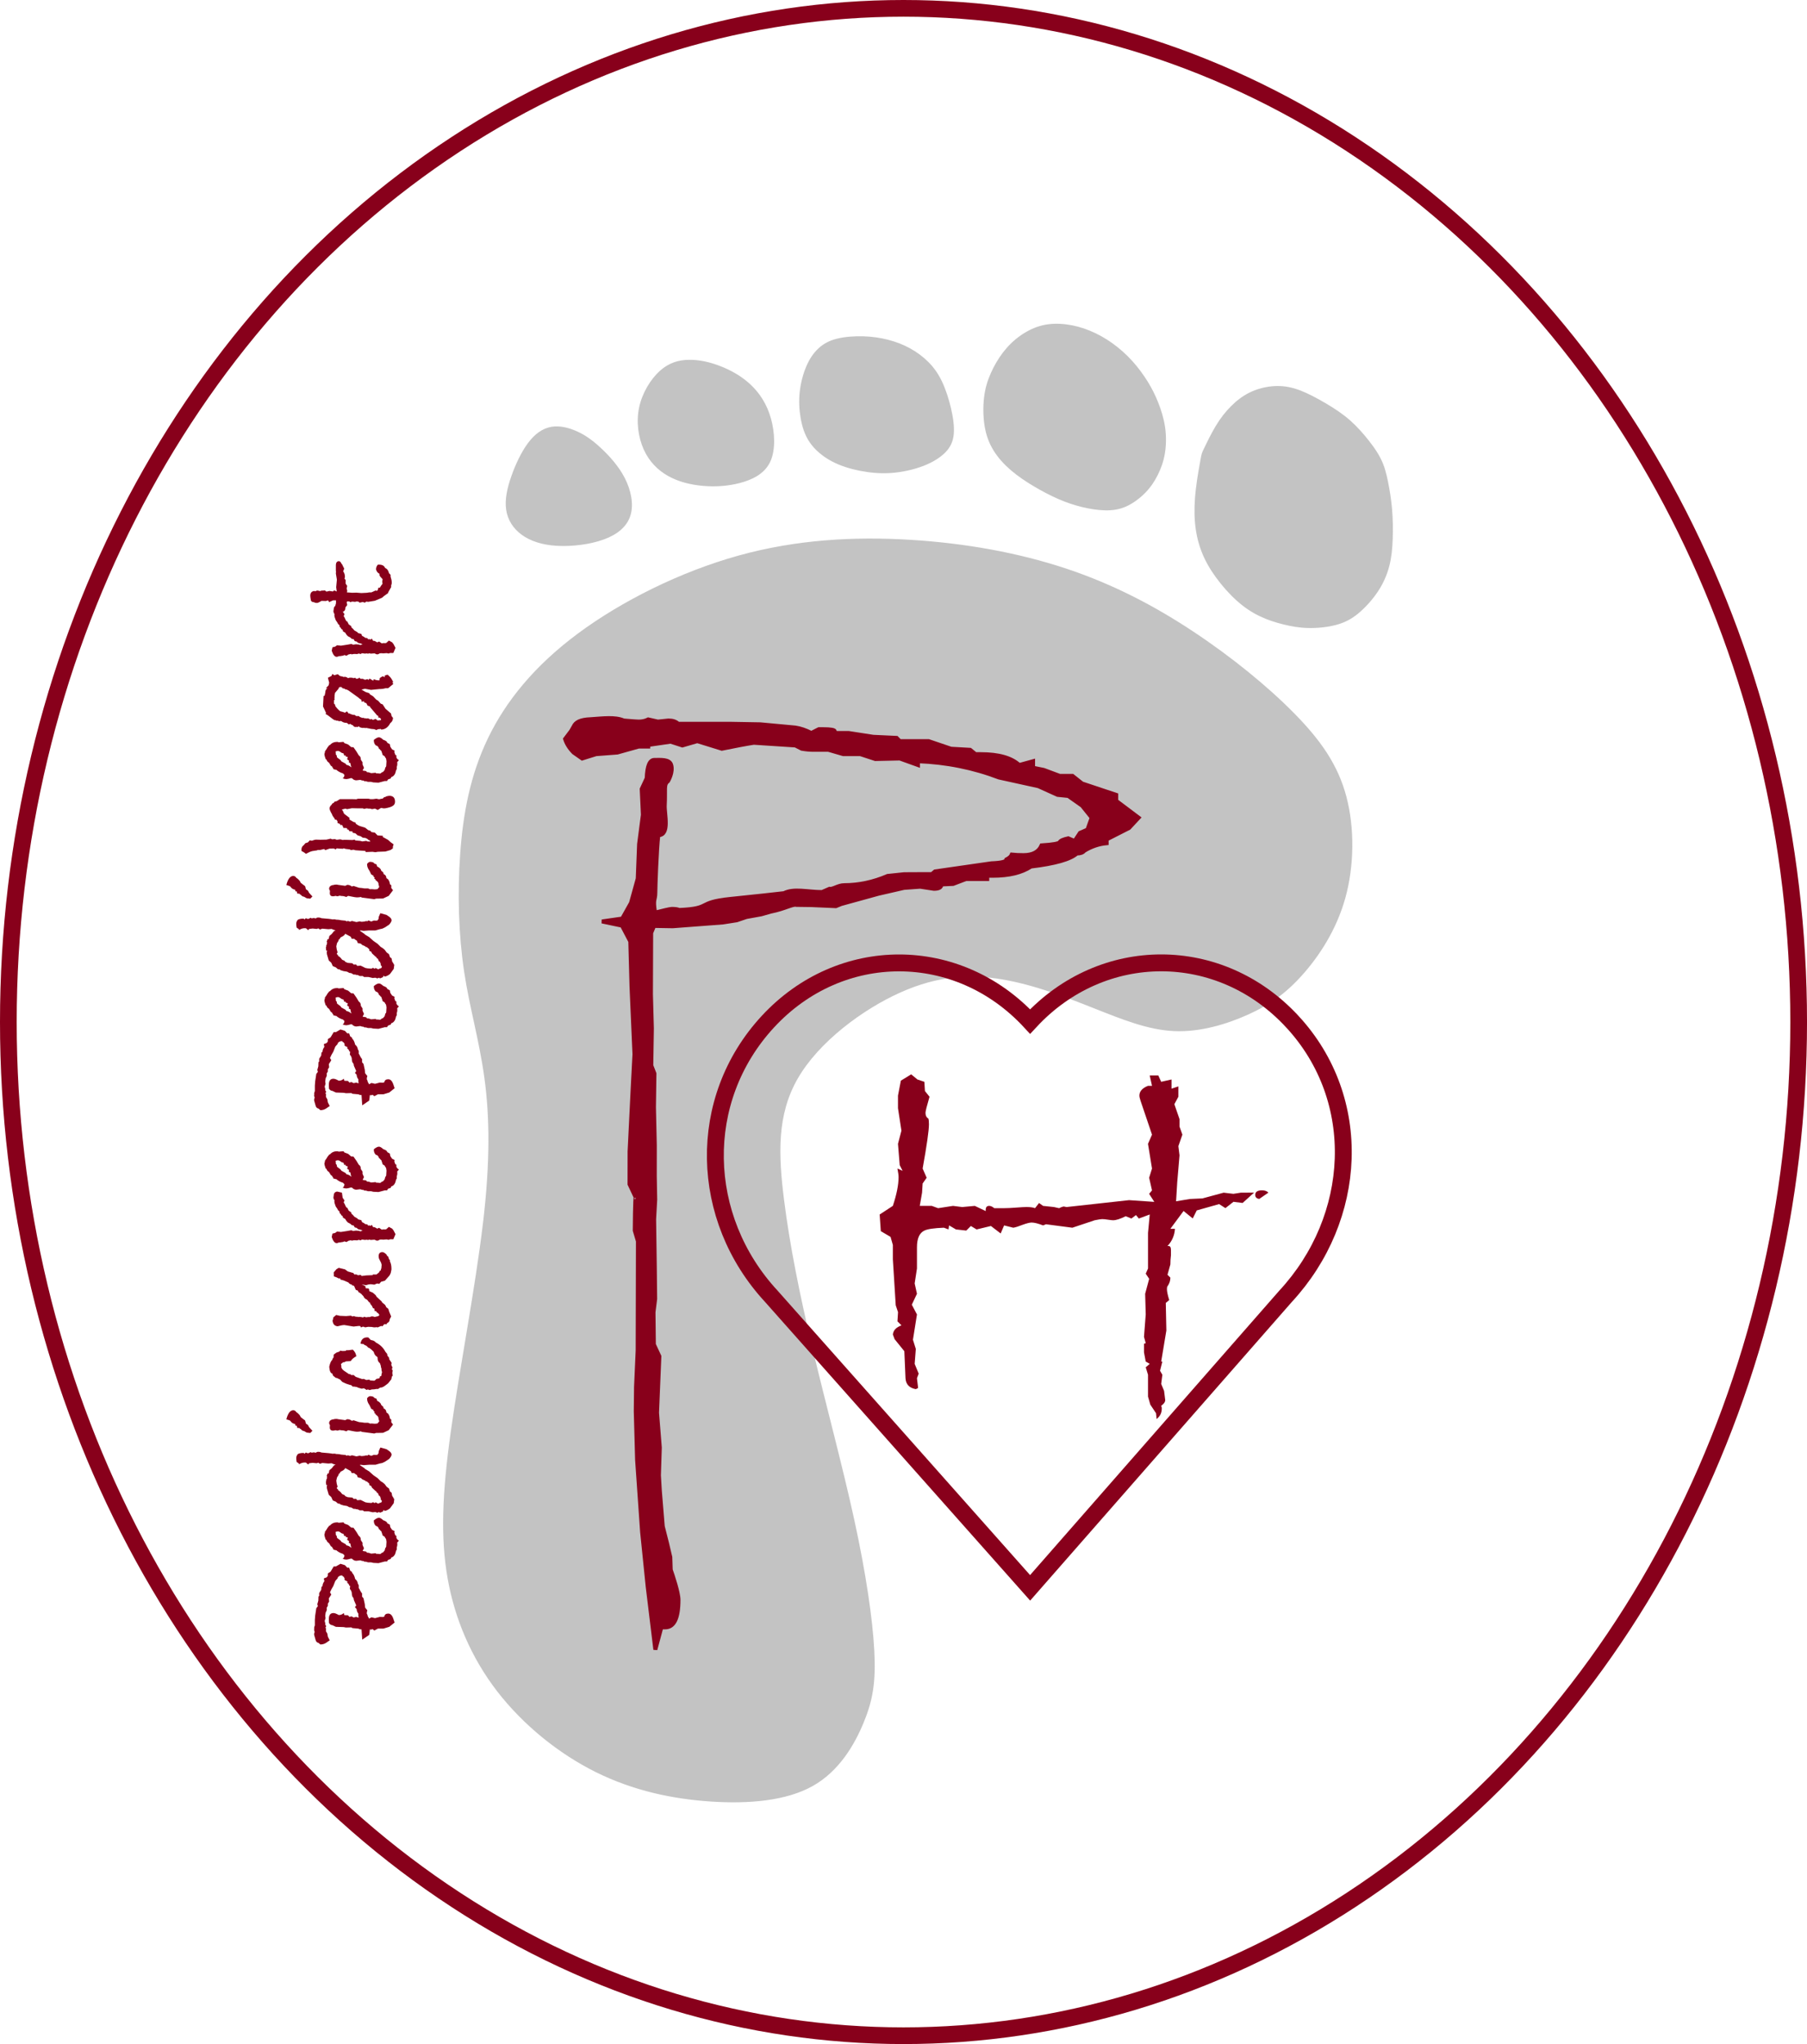 <?xml version="1.0" encoding="UTF-8" standalone="no"?>
<!-- Created with Inkscape (http://www.inkscape.org/) -->

<svg
   xmlns:dc="http://purl.org/dc/elements/1.1/"
   xmlns:cc="http://creativecommons.org/ns#"
   xmlns:rdf="http://www.w3.org/1999/02/22-rdf-syntax-ns#"
   xmlns:svg="http://www.w3.org/2000/svg"
   xmlns="http://www.w3.org/2000/svg"
   xmlns:xlink="http://www.w3.org/1999/xlink"
   xmlns:sodipodi="http://sodipodi.sourceforge.net/DTD/sodipodi-0.dtd"
   xmlns:inkscape="http://www.inkscape.org/namespaces/inkscape"
   width="144.607mm"
   height="163.584mm"
   viewBox="0 0 144.607 163.584"
   version="1.1"
   id="svg8"
   inkscape:version="0.92.4 (unknown)"
   sodipodi:docname="pediheart logo groot (tekst als path).svg">
  <defs
     id="defs2">
    <inkscape:path-effect
       effect="bspline"
       id="path-effect5337"
       is_visible="true"
       weight="33.333"
       steps="2"
       helper_size="0"
       apply_no_weight="true"
       apply_with_weight="true"
       only_selected="false" />
    <inkscape:path-effect
       effect="bspline"
       id="path-effect5333"
       is_visible="true"
       weight="33.333"
       steps="2"
       helper_size="0"
       apply_no_weight="true"
       apply_with_weight="true"
       only_selected="false" />
    <inkscape:path-effect
       effect="bspline"
       id="path-effect5329"
       is_visible="true"
       weight="33.333"
       steps="2"
       helper_size="0"
       apply_no_weight="true"
       apply_with_weight="true"
       only_selected="false" />
    <inkscape:path-effect
       effect="bspline"
       id="path-effect5325"
       is_visible="true"
       weight="33.333"
       steps="2"
       helper_size="0"
       apply_no_weight="true"
       apply_with_weight="true"
       only_selected="false" />
    <inkscape:path-effect
       effect="bspline"
       id="path-effect5321"
       is_visible="true"
       weight="33.333"
       steps="2"
       helper_size="0"
       apply_no_weight="true"
       apply_with_weight="true"
       only_selected="false" />
    <inkscape:path-effect
       effect="bspline"
       id="path-effect4064"
       is_visible="true"
       weight="33.333"
       steps="2"
       helper_size="0"
       apply_no_weight="true"
       apply_with_weight="true"
       only_selected="false" />
    <inkscape:path-effect
       effect="bspline"
       id="path-effect4060"
       is_visible="true"
       weight="33.333"
       steps="2"
       helper_size="0"
       apply_no_weight="true"
       apply_with_weight="true"
       only_selected="false" />
    <clipPath
       clipPathUnits="userSpaceOnUse"
       id="clipPath5231">
      <use
         x="0"
         y="0"
         xlink:href="#g5227"
         id="use5233"
         width="100%"
         height="100%" />
    </clipPath>
  </defs>
  <sodipodi:namedview
     id="base"
     pagecolor="#ffffff"
     bordercolor="#666666"
     borderopacity="1.0"
     inkscape:pageopacity="0.0"
     inkscape:pageshadow="2"
     inkscape:zoom="1.4"
     inkscape:cx="418.80286"
     inkscape:cy="306.53676"
     inkscape:document-units="mm"
     inkscape:current-layer="layer5"
     showgrid="false"
     inkscape:window-width="1920"
     inkscape:window-height="1025"
     inkscape:window-x="0"
     inkscape:window-y="27"
     inkscape:window-maximized="1"
     fit-margin-top="0"
     fit-margin-left="0"
     fit-margin-right="0"
     fit-margin-bottom="0" />
  <g
     inkscape:groupmode="layer"
     id="layer5"
     inkscape:label="Ovaal"
     style="display:inline"
     transform="translate(-33.535,-73.689)">
    <ellipse
       style="display:inline;fill:none;fill-opacity:1;stroke:#88001b;stroke-width:1.336;stroke-miterlimit:4;stroke-dasharray:none;stroke-opacity:1"
       id="path972"
       cx="105.839"
       cy="155.481"
       rx="71.636"
       ry="81.124" />
    <g
       aria-label="Pedicure Pediheart"
       transform="matrix(0,-0.979,1.022,0,0,0)"
       style="font-style:normal;font-weight:normal;font-size:11.272px;line-height:1.25;font-family:sans-serif;letter-spacing:0px;word-spacing:0px;display:inline;fill:#000000;fill-opacity:1;stroke:none;stroke-width:0.282"
       id="text1026">
      <path
         d="m -203.103,59.474 -0.113,0.349 -0.203,0.18 v 0.147 q -0.09,0.023 -0.225,0.079 l -0.034,0.011 q -0.056,0.147 -0.18,0.158 -0.135,0.147 -0.485,0.225 -0.169,0.192 -0.361,0.203 l -0.158,0.079 h -0.225 l -0.124,0.079 -0.056,0.011 q -0.045,0.045 -0.135,0.079 l -0.124,0.09 h -0.259 l -0.135,0.113 -0.485,0.101 q -0.079,0 -0.271,0.023 l -0.237,0.18 q -0.101,-0.045 -0.203,-0.045 h -0.068 l -0.079,0.045 -0.147,0.034 -0.101,0.068 -0.079,0.023 0.113,0.192 -0.068,0.282 0.101,0.372 -0.011,0.259 0.045,0.101 q 0.237,0.034 0.237,0.304 0,0.259 -0.417,0.395 l -0.316,0.101 -0.349,-0.417 -0.147,-0.462 V 62.405 l -0.158,-0.282 0.113,-0.124 -0.034,-0.135 0.011,-0.09 q -0.304,-0.023 -0.451,-0.056 l -0.383,-0.541 0.845,-0.056 v -0.113 l 0.056,-0.135 0.045,-0.473 0.056,-0.068 -0.011,-0.428 0.034,-0.18 0.022,-0.609 0.124,-0.259 0.022,-0.023 -0.011,-0.034 q 0.045,-0.147 0.18,-0.225 l 0.248,-0.011 h 0.079 q 0.485,0 0.485,0.361 0,0.147 -0.158,0.406 v 0.056 q 0,0.169 0.158,0.349 l -0.169,0.045 -0.011,0.282 -0.135,0.113 0.045,0.158 -0.09,0.169 0.045,0.214 -0.045,0.101 0.011,0.101 0.079,-0.045 h 0.225 q 0.158,-0.124 0.372,-0.135 l 0.158,-0.135 q 0.079,0.079 0.147,0.101 0.124,-0.056 0.428,-0.18 l 0.147,-0.023 0.18,-0.113 h 0.09 l 0.011,-0.023 h 0.079 q 0.225,0 0.406,-0.158 l 0.248,0.023 0.011,-0.056 0.158,-0.068 0.079,-0.101 q 0.045,0.011 0.113,0.011 l 0.101,-0.192 q 0.056,-0.045 0.09,-0.045 0.034,0 0.045,0.045 0.034,-0.056 0.158,-0.101 l 0.011,-0.056 0.079,-0.056 0.011,-0.09 -0.056,-0.147 -0.09,-0.101 -0.09,-0.023 -0.214,-0.18 -0.417,-0.158 q -0.282,-0.169 -0.518,-0.259 l -0.18,0.101 -0.316,-0.192 -0.259,0.023 -0.169,-0.101 h -0.18 l -0.158,-0.09 q -0.011,0 -0.045,0 -0.034,0.011 -0.056,0.011 -0.135,0 -0.282,-0.09 l -0.271,-0.034 -0.203,0.023 -0.214,-0.068 -0.237,0.056 -0.034,-0.023 -0.169,0.09 -0.135,-0.079 v 0.056 h -0.271 l -0.203,0.113 -0.237,0.034 -0.304,0.147 -0.203,-0.282 q -0.135,-0.192 -0.135,-0.451 l 0.124,-0.135 q 0.045,-0.192 0.248,-0.237 0.203,-0.056 0.417,-0.113 0.045,0 0.09,0 0.045,0.011 0.045,0.011 l 0.079,0.011 -0.034,0.034 0.237,-0.068 0.034,0.023 q 0.034,-0.011 0.101,-0.011 0.101,0 0.214,0.056 h 0.451 l 0.338,0.023 0.62,0.09 0.169,0.124 0.158,-0.045 0.293,0.079 0.338,0.011 0.045,0.056 h 0.237 l 0.259,0.158 0.248,0.023 0.056,0.079 q 0.203,0 0.406,0.147 l 0.225,-0.045 0.09,0.225 0.124,0.09 h 0.192 l 0.147,0.214 0.428,0.248 v 0.169 z"
         style="font-style:normal;font-variant:normal;font-weight:bold;font-stretch:normal;font-family:'Bradley Hand ITC TT';-inkscape-font-specification:'Bradley Hand ITC TT Bold';fill:#88001b;fill-opacity:1;stroke-width:0.282"
         id="path913" />
      <path
         d="m -199.341,62.484 q 0,0.135 -0.203,0.338 -0.056,0.18 -0.169,0.293 l -0.068,0.011 -0.124,0.214 -0.203,0.034 -0.214,0.135 -0.113,0.203 -0.124,-0.023 q -0.124,0.056 -0.203,0.068 l -0.068,0.101 q -0.034,-0.011 -0.101,-0.011 -0.147,0 -0.282,0.203 l -0.158,-0.135 q -0.045,0.011 -0.135,0.011 -0.147,0 -0.248,-0.045 h -0.192 l -0.09,-0.056 q -0.428,-0.068 -0.541,-0.327 v -0.034 l -0.135,-0.068 -0.068,-0.192 -0.135,-0.09 V 62.946 l -0.135,-0.496 0.022,-0.406 0.045,-0.18 v -0.237 l 0.056,-0.18 -0.011,-0.079 0.079,-0.135 -0.022,0.023 q 0,-0.101 0.056,-0.214 v -0.056 l -0.034,-0.271 q 0,-0.192 0.169,-0.338 0.011,-0.023 0.011,-0.068 0,-0.045 -0.045,-0.18 -0.034,-0.147 -0.034,-0.203 0,-0.135 0.068,-0.282 0.09,0.135 0.259,0.135 h 0.034 q 0.022,-0.045 0.101,-0.101 0.09,-0.282 0.248,-0.473 l 0.045,-0.045 q 0,-0.045 0.068,-0.259 h 0.09 l 0.022,-0.056 0.09,-0.023 q 0.056,-0.09 0.068,-0.101 0.022,-0.023 0.248,-0.147 0.045,-0.079 0.135,-0.147 0.045,-0.023 0.113,-0.045 l 0.045,-0.068 q 0.304,-0.101 0.383,-0.101 0.09,0 0.169,0.045 l 0.056,-0.011 0.079,0.045 q 0.135,0.101 0.271,0.169 l 0.192,0.147 v 0.045 q 0.259,0.203 0.259,0.575 l -0.034,0.113 0.034,0.372 -0.101,0.068 -0.113,0.293 -0.214,0.237 -0.011,0.18 q -0.361,0.259 -0.665,0.417 -0.101,0.158 -0.316,0.158 h -0.034 l -0.214,0.135 h -0.18 l -0.271,0.113 -0.203,-0.101 h -0.022 q -0.022,0.09 -0.045,0.271 l -0.09,0.068 -0.011,0.135 -0.068,0.192 q 0.034,0.271 0.034,0.349 l -0.045,0.034 q 0,0.147 -0.011,0.214 0,0.011 -0.011,0.034 0,0.023 0,0.034 0,0.09 0.09,0.147 0.034,0.135 0.113,0.169 l 0.079,0.068 0.248,0.068 v 0.034 l 0.09,0.023 0.383,0.023 0.225,-0.034 0.113,-0.079 0.068,-0.023 0.113,-0.169 0.056,-0.011 0.282,-0.09 q 0.045,-0.079 0.147,-0.135 l 0.034,-0.056 q 0.225,-0.045 0.259,-0.237 0.158,-0.158 0.406,-0.158 h 0.045 q 0.214,0.248 0.214,0.406 z m -1.116,-3.246 q 0,-0.034 -0.034,-0.135 l -0.056,-0.011 -0.022,0.011 q -0.011,0 -0.045,0 -0.022,0.011 -0.045,0.011 -0.011,0 -0.034,-0.011 -0.022,0 -0.034,0 l -0.113,0.079 -0.101,0.011 -0.056,0.023 -0.192,0.248 -0.124,0.09 -0.18,0.316 -0.101,0.068 q -0.034,0.192 -0.158,0.327 l -0.045,0.079 q 0.124,-0.079 0.282,-0.079 l 0.079,-0.034 0.034,-0.101 0.158,0.011 0.09,-0.135 h 0.068 l 0.124,0.045 0.056,-0.169 h 0.079 v -0.124 l 0.147,-0.034 0.034,-0.034 0.022,-0.101 0.147,-0.214 q 0.022,-0.056 0.022,-0.135 z"
         style="font-style:normal;font-variant:normal;font-weight:bold;font-stretch:normal;font-family:'Bradley Hand ITC TT';-inkscape-font-specification:'Bradley Hand ITC TT Bold';fill:#88001b;fill-opacity:1;stroke-width:0.282"
         id="path915" />
      <path
         d="m -193.599,62.596 -0.135,0.473 -0.09,0.135 q -0.18,0.271 -0.349,0.271 -0.135,0 -0.361,-0.192 l -0.225,-0.327 -0.101,-0.203 -0.045,-0.203 -0.101,-0.338 v -0.496 l -0.034,-0.428 0.034,-0.237 -0.022,-0.068 -0.282,0.395 h -0.034 l -0.011,0.034 -0.192,0.304 -0.316,0.338 -0.237,0.327 -0.248,0.237 q -0.101,0.18 -0.237,0.316 l -0.225,0.158 -0.135,0.18 -0.248,0.079 -0.101,0.124 -0.248,0.045 -0.203,0.124 -0.034,-0.011 -0.022,0.056 -0.349,-0.045 -0.417,-0.293 q -0.169,-0.192 -0.214,-0.417 0.022,-0.011 0.045,-0.034 0.022,-0.034 0.034,-0.045 -0.011,-0.011 -0.124,-0.056 l -0.101,-0.225 0.056,-0.079 -0.056,-0.135 0.056,-0.158 -0.022,-0.203 0.079,-0.327 v -0.349 l 0.079,-0.101 v -0.237 l 0.079,-0.147 0.022,-0.169 0.022,-0.023 v -0.147 l 0.113,-0.18 0.022,-0.158 0.068,-0.113 0.034,-0.068 0.045,-0.271 0.079,-0.237 0.056,-0.056 0.022,-0.147 0.147,-0.158 q 0.022,-0.056 0.101,-0.237 l 0.282,-0.124 0.18,-0.192 0.518,-0.147 q 0.124,0 0.192,-0.011 l 0.079,0.045 0.022,-0.09 0.259,-0.023 0.09,0.034 0.079,-0.011 0.068,0.056 0.214,0.011 0.045,-0.034 0.056,0.045 0.113,0.011 v 0.079 l 0.045,0.034 0.225,0.045 0.169,0.192 0.225,0.169 0.056,0.113 0.011,0.011 0.045,-0.158 0.068,-0.147 -0.022,-0.259 0.045,-0.473 -0.068,-0.18 0.09,-0.135 -0.045,-0.124 0.034,-0.316 -0.034,-0.271 -0.101,-0.079 0.158,-0.18 v -0.124 q 0,-0.192 -0.147,-0.417 h 0.068 l 0.124,-0.18 q 0.169,-0.034 0.304,-0.034 0.158,0 0.259,0.068 0.18,0.056 0.18,0.541 h -0.056 l -0.011,0.045 0.101,0.09 -0.068,0.18 0.101,0.214 -0.056,0.068 q 0.034,0.079 0.034,0.158 0,0.079 -0.034,0.169 l 0.056,0.068 q 0.022,0.045 0.022,0.147 0,0.124 -0.056,0.225 -0.056,0.71 -0.101,0.879 0.011,0.034 0.011,0.101 0,0.09 -0.034,0.192 v 0.068 q 0,0.135 -0.045,0.304 l -0.034,0.338 -0.056,0.09 0.034,0.101 -0.056,0.169 0.056,0.147 -0.09,0.349 0.056,0.259 -0.034,0.147 0.022,0.225 q 0.034,0.079 0.034,0.147 0,0.056 -0.011,0.09 l 0.068,0.068 -0.09,0.225 0.09,0.237 -0.034,0.068 0.034,0.068 -0.034,0.068 0.034,0.034 0.101,0.09 0.192,0.023 z m -1.679,-2.75 -0.045,-0.023 q -0.079,-0.045 -0.147,-0.147 -0.056,-0.101 -0.113,-0.203 -0.113,-0.034 -0.192,-0.147 h -0.068 l -0.203,-0.124 -0.259,-0.056 -0.248,0.034 -0.259,0.068 -0.079,-0.068 -0.09,0.034 v 0.045 l -0.101,0.023 q -0.101,0.18 -0.316,0.316 l -0.09,0.192 -0.09,0.068 -0.079,0.18 -0.034,0.372 -0.101,0.09 v 0.203 l -0.113,0.079 0.022,0.271 -0.192,0.372 -0.034,0.18 -0.023,0.293 0.068,0.124 -0.079,0.124 0.068,0.079 -0.113,0.203 0.056,0.101 0.045,0.135 0.068,0.045 h 0.079 l 0.101,-0.09 0.09,0.011 0.192,-0.079 0.022,-0.068 0.214,-0.079 0.022,-0.068 0.135,-0.079 v -0.023 l 0.282,-0.293 0.135,-0.056 0.068,-0.147 0.147,-0.023 0.18,-0.203 -0.034,-0.023 0.079,-0.079 0.113,-0.237 0.101,-0.101 0.056,-0.248 0.18,-0.056 0.124,-0.18 0.045,-0.034 v -0.203 l 0.169,-0.079 z"
         style="font-style:normal;font-variant:normal;font-weight:bold;font-stretch:normal;font-family:'Bradley Hand ITC TT';-inkscape-font-specification:'Bradley Hand ITC TT Bold';fill:#88001b;fill-opacity:1;stroke-width:0.282"
         id="path917" />
      <path
         d="m -190.551,55.788 q 0,0.135 -0.18,0.248 v 0.023 q -0.214,0.259 -0.372,0.293 l -0.169,0.203 -0.113,0.147 -0.259,0.068 -0.113,0.158 -0.18,0.09 -0.293,0.259 -0.18,-0.169 0.034,-0.282 0.124,-0.203 q 0.011,-0.158 0.18,-0.271 v -0.045 l 0.068,-0.045 0.011,-0.169 0.18,-0.045 v -0.101 l 0.135,-0.023 q 0.045,-0.225 0.192,-0.327 l 0.034,-0.023 0.068,-0.068 0.09,-0.271 q 0.744,0.18 0.744,0.552 z m 1.15,5.974 q 0,0.259 -0.09,0.327 l -0.056,0.045 -0.056,0.158 -0.18,0.056 q -0.079,0.18 -0.237,0.282 l -0.101,0.034 -0.147,0.158 -0.135,0.034 q -0.079,0.203 -0.327,0.214 -0.022,0.034 -0.101,0.135 -0.169,0.113 -0.349,0.135 l -0.056,0.011 -0.079,0.101 h -0.225 l -0.18,0.135 -0.462,-0.338 -0.214,-0.44 -0.011,-0.552 -0.045,-0.135 0.135,-0.992 0.045,-0.045 q -0.034,-0.169 -0.034,-0.327 0,-0.101 0.068,-0.417 l 0.056,-0.259 q -0.022,-0.068 -0.09,-0.147 l 0.068,-0.214 0.022,-0.259 0.022,-0.034 q -0.045,-0.101 -0.056,-0.225 0.011,-0.023 0.022,-0.056 0.011,-0.045 0.011,-0.068 -0.034,-0.101 -0.034,-0.192 0,-0.271 0.304,-0.248 l 0.135,0.011 q 0.135,-0.068 0.169,-0.068 0.225,0 0.304,0.248 v 0.045 q 0.045,0.135 0.045,0.259 0,0.101 -0.022,0.147 l -0.079,0.564 0.079,0.158 q 0,0.203 -0.135,0.361 l 0.045,0.135 -0.147,0.428 q -0.022,0.282 -0.056,0.428 v 0.282 l -0.068,0.158 0.011,0.113 -0.022,0.259 0.022,0.203 0.169,0.135 0.135,-0.023 0.022,-0.034 0.09,0.011 0.147,-0.045 0.124,-0.124 0.045,-0.068 0.079,-0.011 0.022,-0.056 0.034,-0.045 0.068,0.045 0.113,-0.113 0.068,0.011 0.022,-0.079 h 0.022 l 0.034,-0.09 0.101,-0.045 0.214,-0.101 q 0.259,-0.18 0.507,-0.18 h 0.045 q 0.124,0.079 0.169,0.203 z"
         style="font-style:normal;font-variant:normal;font-weight:bold;font-stretch:normal;font-family:'Bradley Hand ITC TT';-inkscape-font-specification:'Bradley Hand ITC TT Bold';fill:#88001b;fill-opacity:1;stroke-width:0.282"
         id="path919" />
      <path
         d="m -184.598,61.649 -0.214,0.203 -0.011,0.068 q -0.034,0.203 -0.192,0.327 -0.271,0.507 -0.755,0.744 l -0.169,0.135 -0.147,0.023 -0.18,0.135 -0.124,0.011 -0.282,0.18 -0.18,-0.023 -0.203,0.09 -0.158,-0.045 -0.079,0.068 -0.214,-0.034 -0.214,0.034 -0.079,-0.068 -0.225,-0.045 -0.327,-0.248 -0.18,-0.225 q -0.169,-0.214 -0.169,-0.361 v -0.034 l -0.113,-0.169 V 62.269 q -0.034,-0.135 -0.034,-0.248 v -0.079 l -0.056,-0.192 0.056,-0.135 -0.045,-0.09 0.135,-0.214 -0.034,-0.18 0.09,-0.293 0.045,-0.068 0.045,-0.271 -0.022,-0.045 0.135,-0.147 0.022,-0.113 0.09,-0.259 0.147,-0.316 0.203,-0.18 0.045,-0.101 0.068,-0.124 0.023,-0.113 0.18,-0.214 q 0.068,-0.023 0.158,-0.045 0.045,-0.214 0.564,-0.248 0.44,0.09 0.564,0.237 0.124,0.023 0.192,0.101 l 0.237,0.011 0.158,0.203 q 0.056,0.113 0.079,0.225 l 0.09,0.09 -0.034,0.169 q 0.011,0.079 0.011,0.248 l 0.056,0.045 v 0.169 l 0.045,0.349 q -0.237,0.237 -0.541,0.271 -0.158,-0.293 -0.395,-0.44 l -0.022,-0.372 -0.068,-0.124 v -0.09 l -0.113,-0.135 -0.056,-0.045 -0.101,0.034 h -0.147 q -0.147,0.034 -0.282,0.214 -0.135,0.18 -0.271,0.383 l -0.011,0.113 -0.068,0.056 v 0.203 l -0.147,0.158 -0.18,0.496 0.011,0.135 -0.09,0.203 0.034,0.248 -0.068,0.034 -0.022,0.316 0.011,0.056 0.135,0.135 0.056,0.237 0.158,0.045 0.011,0.09 0.192,0.034 0.147,0.034 q 0.079,-0.045 0.192,-0.045 h 0.079 q 0.135,-0.056 0.248,-0.056 0.079,-0.034 0.203,-0.068 0.135,-0.18 0.383,-0.18 h 0.068 q 0.056,0 0.079,-0.056 0.124,-0.192 0.395,-0.248 0.316,-0.282 0.361,-0.451 0.158,-0.09 0.203,-0.282 l 0.068,-0.045 0.034,-0.259 q 0.518,0.079 0.518,0.518 z"
         style="font-style:normal;font-variant:normal;font-weight:bold;font-stretch:normal;font-family:'Bradley Hand ITC TT';-inkscape-font-specification:'Bradley Hand ITC TT Bold';fill:#88001b;fill-opacity:1;stroke-width:0.282"
         id="path921" />
      <path
         d="m -177.625,62.754 q 0,0.135 -0.203,0.327 l -0.09,0.034 -0.079,0.101 -0.203,0.056 q -0.056,0.079 -0.113,0.079 -0.011,0 -0.022,-0.011 -0.022,0 -0.034,0 -0.248,0.124 -0.597,0.124 h -0.09 l -0.282,-0.056 -0.192,-0.09 -0.428,-0.361 -0.09,-0.304 -0.18,-0.147 q 0.034,-0.045 0.034,-0.147 0,-0.068 -0.09,-0.225 l 0.034,-0.271 v -0.045 q 0,-0.135 -0.079,-0.349 l 0.068,-0.338 -0.147,0.293 -0.169,0.023 -0.022,0.237 q -0.09,0.045 -0.214,0.045 l -0.124,0.271 -0.147,0.169 q -0.09,0.101 -0.158,0.113 l -0.034,0.023 -0.406,0.417 h -0.045 l -0.214,0.248 -0.203,0.101 -0.113,0.147 -0.259,0.079 -0.372,0.147 -0.225,-0.113 q -0.225,0 -0.316,-0.203 l -0.101,-0.056 q 0,-0.034 0.011,-0.09 0,-0.056 0,-0.079 l -0.18,-0.158 0.045,-0.068 -0.135,-0.316 0.045,-0.045 -0.022,-0.023 q 0,-0.023 0,-0.068 -0.011,-0.034 -0.011,-0.056 0,-0.124 0.034,-0.237 l 0.011,-0.293 -0.045,-0.237 q 0.056,-0.09 0.056,-0.158 0,-0.079 -0.068,-0.147 l 0.124,-0.09 v -0.135 l -0.045,-0.372 0.124,-0.721 q 0,-0.18 -0.101,-0.53 0.034,-0.361 0.473,-0.395 l 0.09,0.034 0.158,0.023 0.203,0.225 -0.068,0.293 -0.022,0.485 0.034,0.372 -0.068,0.135 0.034,0.09 -0.056,0.18 v 0.113 l -0.022,0.034 q 0.011,0.034 0.011,0.101 0,0.147 -0.045,0.304 l 0.056,0.079 -0.045,0.169 0.022,0.135 v 0.158 q 0.056,0.068 0.056,0.169 0,0.09 -0.045,0.18 v 0.045 q 0.056,0.192 0.056,0.248 l 0.101,0.101 q 0.068,-0.045 0.158,-0.113 0.034,-0.113 0.158,-0.147 v -0.113 q 0.068,0 0.214,-0.034 l 0.022,-0.101 0.192,-0.079 0.034,-0.034 q 0.079,-0.079 0.259,-0.147 v -0.045 l 0.214,-0.158 q 0.079,-0.214 0.282,-0.282 0.124,-0.124 0.169,-0.147 l 0.147,-0.192 v -0.034 l 0.045,-0.023 0.101,-0.045 0.056,-0.158 0.237,-0.101 0.045,-0.011 q 0,0 0.079,-0.079 V 60.387 l 0.068,-0.023 q 0.034,-0.18 0.18,-0.271 l 0.169,-0.383 0.056,-0.203 0.022,-0.045 h 0.045 l 0.079,-0.056 -0.068,-0.023 q 0.124,-0.203 0.192,-0.428 l 0.327,-0.011 0.259,0.214 0.113,0.18 -0.124,0.485 -0.169,0.225 -0.135,0.44 -0.113,0.068 v 0.169 l -0.068,0.124 0.034,0.203 -0.09,0.079 0.045,0.361 0.022,0.507 h 0.056 v 0.293 l 0.158,0.192 0.147,0.079 0.011,0.056 q 0.079,0.011 0.192,0.056 l 0.282,0.023 0.169,-0.045 0.304,-0.147 q 0.09,-0.045 0.225,-0.045 0.338,0 0.338,0.293 z"
         style="font-style:normal;font-variant:normal;font-weight:bold;font-stretch:normal;font-family:'Bradley Hand ITC TT';-inkscape-font-specification:'Bradley Hand ITC TT Bold';fill:#88001b;fill-opacity:1;stroke-width:0.282"
         id="path923" />
      <path
         d="m -172.674,59.215 -0.09,0.372 -0.417,0.056 -0.225,0.147 -0.147,-0.068 -0.158,0.09 -0.169,0.068 -0.113,0.079 v 0.045 l -0.237,0.113 -0.158,0.203 h -0.079 q -0.18,0.192 -0.259,0.237 l -0.158,0.259 -0.056,0.023 q -0.034,0.09 -0.079,0.271 l -0.158,0.056 -0.068,0.135 -0.09,0.113 -0.022,0.169 -0.09,0.034 v 0.169 l -0.034,0.034 q 0.034,0.056 0.079,0.124 l -0.169,0.068 -0.022,0.147 -0.113,0.192 0.068,0.147 -0.147,0.203 q 0.022,0.113 0.022,0.158 0,0.011 0,0.045 -0.011,0.034 -0.011,0.056 l 0.022,0.101 0.192,0.203 -0.147,0.259 -0.135,0.101 -0.316,0.158 -0.417,-0.169 v -0.259 l -0.045,-0.101 0.034,-0.169 q -0.022,-0.18 -0.022,-0.271 0,-0.034 0.011,-0.09 0,-0.056 0,-0.079 l -0.011,-0.113 q -0.079,-0.079 -0.079,-0.18 0,-0.09 0.079,-0.203 0,-0.056 -0.022,-0.338 l 0.034,-0.034 -0.034,-0.147 0.022,-0.135 -0.022,-0.079 0.034,-0.259 -0.068,-0.113 0.045,-0.124 -0.045,-0.147 q 0.011,-0.068 0.011,-0.18 0,-0.169 -0.045,-0.225 l 0.045,-0.068 -0.045,-0.203 -0.101,-0.147 0.056,-0.18 -0.045,-0.068 -0.045,-0.271 v -0.09 q -0.056,-0.068 -0.056,-0.169 0,-0.225 0.496,-0.383 l 0.282,0.056 0.056,0.214 0.113,0.147 -0.034,0.304 q 0.034,0.225 0.079,0.496 l 0.034,0.18 q 0.011,0.023 0.022,0.124 0,0.068 -0.056,0.147 l 0.034,0.225 -0.022,0.248 -0.045,0.113 0.034,0.045 0.022,0.113 q 0.068,-0.079 0.079,-0.169 l 0.045,-0.169 q 0.034,-0.068 0.101,-0.101 l 0.045,-0.169 0.158,-0.09 0.022,-0.135 0.124,-0.135 0.09,-0.169 q 0.147,-0.158 0.282,-0.203 l 0.022,-0.034 0.101,-0.158 0.113,-0.023 0.034,-0.034 0.045,-0.068 0.124,-0.068 0.068,-0.079 0.068,0.011 0.09,-0.045 0.045,-0.068 0.135,-0.068 0.192,-0.124 0.271,-0.09 q 0.158,-0.023 0.169,-0.023 0,0.011 0,0.011 -0.011,0 -0.011,0.011 h 0.011 q 0.045,0 0.135,-0.045 0.056,-0.045 0.158,-0.045 0.045,0 0.158,0.023 0.293,0.011 0.327,0.271 z"
         style="font-style:normal;font-variant:normal;font-weight:bold;font-stretch:normal;font-family:'Bradley Hand ITC TT';-inkscape-font-specification:'Bradley Hand ITC TT Bold';fill:#88001b;fill-opacity:1;stroke-width:0.282"
         id="path925" />
      <path
         d="m -169.004,62.484 q 0,0.135 -0.203,0.338 -0.056,0.18 -0.169,0.293 l -0.068,0.011 -0.124,0.214 -0.203,0.034 -0.214,0.135 -0.113,0.203 -0.124,-0.023 q -0.124,0.056 -0.203,0.068 l -0.068,0.101 q -0.034,-0.011 -0.101,-0.011 -0.147,0 -0.282,0.203 l -0.158,-0.135 q -0.045,0.011 -0.135,0.011 -0.147,0 -0.248,-0.045 h -0.192 l -0.09,-0.056 q -0.428,-0.068 -0.541,-0.327 v -0.034 l -0.135,-0.068 -0.068,-0.192 -0.135,-0.09 V 62.946 l -0.135,-0.496 0.022,-0.406 0.045,-0.18 v -0.237 l 0.056,-0.18 -0.011,-0.079 0.079,-0.135 -0.022,0.023 q 0,-0.101 0.056,-0.214 v -0.056 l -0.034,-0.271 q 0,-0.192 0.169,-0.338 0.011,-0.023 0.011,-0.068 0,-0.045 -0.045,-0.18 -0.034,-0.147 -0.034,-0.203 0,-0.135 0.068,-0.282 0.09,0.135 0.259,0.135 h 0.034 q 0.022,-0.045 0.101,-0.101 0.09,-0.282 0.248,-0.473 l 0.045,-0.045 q 0,-0.045 0.068,-0.259 h 0.09 l 0.022,-0.056 0.09,-0.023 q 0.056,-0.09 0.068,-0.101 0.022,-0.023 0.248,-0.147 0.045,-0.079 0.135,-0.147 0.045,-0.023 0.113,-0.045 l 0.045,-0.068 q 0.304,-0.101 0.383,-0.101 0.09,0 0.169,0.045 l 0.056,-0.011 0.079,0.045 q 0.135,0.101 0.271,0.169 l 0.192,0.147 v 0.045 q 0.259,0.203 0.259,0.575 l -0.034,0.113 0.034,0.372 -0.101,0.068 -0.113,0.293 -0.214,0.237 -0.011,0.18 q -0.361,0.259 -0.665,0.417 -0.101,0.158 -0.316,0.158 h -0.034 l -0.214,0.135 h -0.18 l -0.271,0.113 -0.203,-0.101 h -0.022 q -0.022,0.09 -0.045,0.271 l -0.09,0.068 -0.011,0.135 -0.068,0.192 q 0.034,0.271 0.034,0.349 l -0.045,0.034 q 0,0.147 -0.011,0.214 0,0.011 -0.011,0.034 0,0.023 0,0.034 0,0.09 0.09,0.147 0.034,0.135 0.113,0.169 l 0.079,0.068 0.248,0.068 v 0.034 l 0.09,0.023 0.383,0.023 0.225,-0.034 0.113,-0.079 0.068,-0.023 0.113,-0.169 0.056,-0.011 0.282,-0.09 q 0.045,-0.079 0.147,-0.135 l 0.034,-0.056 q 0.225,-0.045 0.259,-0.237 0.158,-0.158 0.406,-0.158 h 0.045 q 0.214,0.248 0.214,0.406 z m -1.116,-3.246 q 0,-0.034 -0.034,-0.135 l -0.056,-0.011 -0.022,0.011 q -0.011,0 -0.045,0 -0.022,0.011 -0.045,0.011 -0.011,0 -0.034,-0.011 -0.022,0 -0.034,0 l -0.113,0.079 -0.101,0.011 -0.056,0.023 -0.192,0.248 -0.124,0.09 -0.18,0.316 -0.101,0.068 q -0.034,0.192 -0.158,0.327 l -0.045,0.079 q 0.124,-0.079 0.282,-0.079 l 0.079,-0.034 0.034,-0.101 0.158,0.011 0.09,-0.135 h 0.068 l 0.124,0.045 0.056,-0.169 h 0.079 v -0.124 l 0.147,-0.034 0.034,-0.034 0.022,-0.101 0.147,-0.214 q 0.022,-0.056 0.022,-0.135 z"
         style="font-style:normal;font-variant:normal;font-weight:bold;font-stretch:normal;font-family:'Bradley Hand ITC TT';-inkscape-font-specification:'Bradley Hand ITC TT Bold';fill:#88001b;fill-opacity:1;stroke-width:0.282"
         id="path927" />
      <path
         d="m -159.425,59.474 -0.113,0.349 -0.203,0.18 v 0.147 q -0.09,0.023 -0.225,0.079 l -0.034,0.011 q -0.056,0.147 -0.18,0.158 -0.135,0.147 -0.485,0.225 -0.169,0.192 -0.361,0.203 l -0.158,0.079 h -0.225 l -0.124,0.079 -0.056,0.011 q -0.045,0.045 -0.135,0.079 l -0.124,0.09 h -0.259 l -0.135,0.113 -0.485,0.101 q -0.079,0 -0.271,0.023 l -0.237,0.18 q -0.101,-0.045 -0.203,-0.045 h -0.068 l -0.079,0.045 -0.147,0.034 -0.101,0.068 -0.079,0.023 0.113,0.192 -0.068,0.282 0.101,0.372 -0.011,0.259 0.045,0.101 q 0.237,0.034 0.237,0.304 0,0.259 -0.417,0.395 l -0.316,0.101 -0.349,-0.417 -0.147,-0.462 V 62.405 l -0.158,-0.282 0.113,-0.124 -0.034,-0.135 0.011,-0.09 q -0.304,-0.023 -0.451,-0.056 l -0.383,-0.541 0.845,-0.056 v -0.113 l 0.056,-0.135 0.045,-0.473 0.056,-0.068 -0.011,-0.428 0.034,-0.18 0.022,-0.609 0.124,-0.259 0.022,-0.023 -0.011,-0.034 q 0.045,-0.147 0.18,-0.225 l 0.248,-0.011 h 0.079 q 0.485,0 0.485,0.361 0,0.147 -0.158,0.406 v 0.056 q 0,0.169 0.158,0.349 l -0.169,0.045 -0.011,0.282 -0.135,0.113 0.045,0.158 -0.09,0.169 0.045,0.214 -0.045,0.101 0.011,0.101 0.079,-0.045 h 0.225 q 0.158,-0.124 0.372,-0.135 l 0.158,-0.135 q 0.079,0.079 0.147,0.101 0.124,-0.056 0.428,-0.18 l 0.147,-0.023 0.18,-0.113 h 0.09 l 0.011,-0.023 h 0.079 q 0.225,0 0.406,-0.158 l 0.248,0.023 0.011,-0.056 0.158,-0.068 0.079,-0.101 q 0.045,0.011 0.113,0.011 l 0.101,-0.192 q 0.056,-0.045 0.09,-0.045 0.034,0 0.045,0.045 0.034,-0.056 0.158,-0.101 l 0.011,-0.056 0.079,-0.056 0.011,-0.09 -0.056,-0.147 -0.09,-0.101 -0.09,-0.023 -0.214,-0.18 -0.417,-0.158 q -0.282,-0.169 -0.518,-0.259 l -0.18,0.101 -0.316,-0.192 -0.259,0.023 -0.169,-0.101 h -0.18 l -0.158,-0.09 q -0.011,0 -0.045,0 -0.034,0.011 -0.056,0.011 -0.135,0 -0.282,-0.09 l -0.271,-0.034 -0.203,0.023 -0.214,-0.068 -0.237,0.056 -0.034,-0.023 -0.169,0.09 -0.135,-0.079 v 0.056 h -0.271 l -0.203,0.113 -0.237,0.034 -0.304,0.147 -0.203,-0.282 q -0.135,-0.192 -0.135,-0.451 l 0.124,-0.135 q 0.045,-0.192 0.248,-0.237 0.203,-0.056 0.417,-0.113 0.045,0 0.09,0 0.045,0.011 0.045,0.011 l 0.079,0.011 -0.034,0.034 0.237,-0.068 0.034,0.023 q 0.034,-0.011 0.101,-0.011 0.101,0 0.214,0.056 h 0.451 l 0.338,0.023 0.62,0.09 0.169,0.124 0.158,-0.045 0.293,0.079 0.338,0.011 0.045,0.056 h 0.237 l 0.259,0.158 0.248,0.023 0.056,0.079 q 0.203,0 0.406,0.147 l 0.225,-0.045 0.09,0.225 0.124,0.09 h 0.192 l 0.147,0.214 0.428,0.248 v 0.169 z"
         style="font-style:normal;font-variant:normal;font-weight:bold;font-stretch:normal;font-family:'Bradley Hand ITC TT';-inkscape-font-specification:'Bradley Hand ITC TT Bold';fill:#88001b;fill-opacity:1;stroke-width:0.282"
         id="path929" />
      <path
         d="m -155.663,62.484 q 0,0.135 -0.203,0.338 -0.056,0.18 -0.169,0.293 l -0.068,0.011 -0.124,0.214 -0.203,0.034 -0.214,0.135 -0.113,0.203 -0.124,-0.023 q -0.124,0.056 -0.203,0.068 l -0.068,0.101 q -0.034,-0.011 -0.101,-0.011 -0.147,0 -0.282,0.203 l -0.158,-0.135 q -0.045,0.011 -0.135,0.011 -0.147,0 -0.248,-0.045 h -0.192 l -0.09,-0.056 q -0.428,-0.068 -0.541,-0.327 v -0.034 l -0.135,-0.068 -0.068,-0.192 -0.135,-0.09 V 62.946 l -0.135,-0.496 0.022,-0.406 0.045,-0.18 v -0.237 l 0.056,-0.18 -0.011,-0.079 0.079,-0.135 -0.022,0.023 q 0,-0.101 0.056,-0.214 v -0.056 l -0.034,-0.271 q 0,-0.192 0.169,-0.338 0.011,-0.023 0.011,-0.068 0,-0.045 -0.045,-0.18 -0.034,-0.147 -0.034,-0.203 0,-0.135 0.068,-0.282 0.09,0.135 0.259,0.135 h 0.034 q 0.022,-0.045 0.101,-0.101 0.09,-0.282 0.248,-0.473 l 0.045,-0.045 q 0,-0.045 0.068,-0.259 h 0.09 l 0.022,-0.056 0.09,-0.023 q 0.056,-0.09 0.068,-0.101 0.022,-0.023 0.248,-0.147 0.045,-0.079 0.135,-0.147 0.045,-0.023 0.113,-0.045 l 0.045,-0.068 q 0.304,-0.101 0.383,-0.101 0.09,0 0.169,0.045 l 0.056,-0.011 0.079,0.045 q 0.135,0.101 0.271,0.169 l 0.192,0.147 v 0.045 q 0.259,0.203 0.259,0.575 l -0.034,0.113 0.034,0.372 -0.101,0.068 -0.113,0.293 -0.214,0.237 -0.011,0.18 q -0.361,0.259 -0.665,0.417 -0.101,0.158 -0.316,0.158 h -0.034 l -0.214,0.135 h -0.18 l -0.271,0.113 -0.203,-0.101 h -0.022 q -0.023,0.09 -0.045,0.271 l -0.09,0.068 -0.011,0.135 -0.068,0.192 q 0.034,0.271 0.034,0.349 l -0.045,0.034 q 0,0.147 -0.011,0.214 0,0.011 -0.011,0.034 0,0.023 0,0.034 0,0.09 0.09,0.147 0.034,0.135 0.113,0.169 l 0.079,0.068 0.248,0.068 v 0.034 l 0.09,0.023 0.383,0.023 0.225,-0.034 0.113,-0.079 0.068,-0.023 0.113,-0.169 0.056,-0.011 0.282,-0.09 q 0.045,-0.079 0.147,-0.135 l 0.034,-0.056 q 0.225,-0.045 0.259,-0.237 0.158,-0.158 0.406,-0.158 h 0.045 q 0.214,0.248 0.214,0.406 z m -1.116,-3.246 q 0,-0.034 -0.034,-0.135 l -0.056,-0.011 -0.022,0.011 q -0.011,0 -0.045,0 -0.022,0.011 -0.045,0.011 -0.011,0 -0.034,-0.011 -0.022,0 -0.034,0 l -0.113,0.079 -0.101,0.011 -0.056,0.023 -0.192,0.248 -0.124,0.09 -0.18,0.316 -0.101,0.068 q -0.034,0.192 -0.158,0.327 l -0.045,0.079 q 0.124,-0.079 0.282,-0.079 l 0.079,-0.034 0.034,-0.101 0.158,0.011 0.09,-0.135 h 0.068 l 0.124,0.045 0.056,-0.169 h 0.079 v -0.124 l 0.147,-0.034 0.034,-0.034 0.022,-0.101 0.147,-0.214 q 0.022,-0.056 0.022,-0.135 z"
         style="font-style:normal;font-variant:normal;font-weight:bold;font-stretch:normal;font-family:'Bradley Hand ITC TT';-inkscape-font-specification:'Bradley Hand ITC TT Bold';fill:#88001b;fill-opacity:1;stroke-width:0.282"
         id="path931" />
      <path
         d="m -149.921,62.596 -0.135,0.473 -0.09,0.135 q -0.18,0.271 -0.349,0.271 -0.135,0 -0.361,-0.192 l -0.225,-0.327 -0.101,-0.203 -0.045,-0.203 -0.101,-0.338 v -0.496 l -0.034,-0.428 0.034,-0.237 -0.022,-0.068 -0.282,0.395 h -0.034 l -0.011,0.034 -0.192,0.304 -0.316,0.338 -0.237,0.327 -0.248,0.237 q -0.101,0.18 -0.237,0.316 l -0.225,0.158 -0.135,0.18 -0.248,0.079 -0.101,0.124 -0.248,0.045 -0.203,0.124 -0.034,-0.011 -0.022,0.056 -0.349,-0.045 -0.417,-0.293 q -0.169,-0.192 -0.214,-0.417 0.022,-0.011 0.045,-0.034 0.022,-0.034 0.034,-0.045 -0.011,-0.011 -0.124,-0.056 l -0.101,-0.225 0.056,-0.079 -0.056,-0.135 0.056,-0.158 -0.022,-0.203 0.079,-0.327 v -0.349 l 0.079,-0.101 v -0.237 l 0.079,-0.147 0.022,-0.169 0.022,-0.023 v -0.147 l 0.113,-0.18 0.022,-0.158 0.068,-0.113 0.034,-0.068 0.045,-0.271 0.079,-0.237 0.056,-0.056 0.022,-0.147 0.147,-0.158 q 0.022,-0.056 0.101,-0.237 l 0.282,-0.124 0.18,-0.192 0.518,-0.147 q 0.124,0 0.192,-0.011 l 0.079,0.045 0.022,-0.09 0.259,-0.023 0.09,0.034 0.079,-0.011 0.068,0.056 0.214,0.011 0.045,-0.034 0.056,0.045 0.113,0.011 v 0.079 l 0.045,0.034 0.225,0.045 0.169,0.192 0.225,0.169 0.056,0.113 0.011,0.011 0.045,-0.158 0.068,-0.147 -0.022,-0.259 0.045,-0.473 -0.068,-0.18 0.09,-0.135 -0.045,-0.124 0.034,-0.316 -0.034,-0.271 -0.101,-0.079 0.158,-0.18 v -0.124 q 0,-0.192 -0.147,-0.417 h 0.068 l 0.124,-0.18 q 0.169,-0.034 0.304,-0.034 0.158,0 0.259,0.068 0.18,0.056 0.18,0.541 h -0.056 l -0.011,0.045 0.101,0.09 -0.068,0.18 0.101,0.214 -0.056,0.068 q 0.034,0.079 0.034,0.158 0,0.079 -0.034,0.169 l 0.056,0.068 q 0.022,0.045 0.022,0.147 0,0.124 -0.056,0.225 -0.056,0.71 -0.101,0.879 0.011,0.034 0.011,0.101 0,0.09 -0.034,0.192 v 0.068 q 0,0.135 -0.045,0.304 l -0.034,0.338 -0.056,0.09 0.034,0.101 -0.056,0.169 0.056,0.147 -0.09,0.349 0.056,0.259 -0.034,0.147 0.022,0.225 q 0.034,0.079 0.034,0.147 0,0.056 -0.011,0.09 l 0.068,0.068 -0.09,0.225 0.09,0.237 -0.034,0.068 0.034,0.068 -0.034,0.068 0.034,0.034 0.101,0.09 0.192,0.023 z m -1.679,-2.75 -0.045,-0.023 q -0.079,-0.045 -0.147,-0.147 -0.056,-0.101 -0.113,-0.203 -0.113,-0.034 -0.192,-0.147 h -0.068 l -0.203,-0.124 -0.259,-0.056 -0.248,0.034 -0.259,0.068 -0.079,-0.068 -0.09,0.034 v 0.045 l -0.101,0.023 q -0.101,0.18 -0.316,0.316 l -0.09,0.192 -0.09,0.068 -0.079,0.18 -0.034,0.372 -0.101,0.09 v 0.203 l -0.113,0.079 0.022,0.271 -0.192,0.372 -0.034,0.18 -0.022,0.293 0.068,0.124 -0.079,0.124 0.068,0.079 -0.113,0.203 0.056,0.101 0.045,0.135 0.068,0.045 h 0.079 l 0.101,-0.09 0.09,0.011 0.192,-0.079 0.022,-0.068 0.214,-0.079 0.022,-0.068 0.135,-0.079 v -0.023 l 0.282,-0.293 0.135,-0.056 0.068,-0.147 0.147,-0.023 0.18,-0.203 -0.034,-0.023 0.079,-0.079 0.113,-0.237 0.101,-0.101 0.056,-0.248 0.18,-0.056 0.124,-0.18 0.045,-0.034 v -0.203 l 0.169,-0.079 z"
         style="font-style:normal;font-variant:normal;font-weight:bold;font-stretch:normal;font-family:'Bradley Hand ITC TT';-inkscape-font-specification:'Bradley Hand ITC TT Bold';fill:#88001b;fill-opacity:1;stroke-width:0.282"
         id="path933" />
      <path
         d="m -146.873,55.788 q 0,0.135 -0.18,0.248 v 0.023 q -0.214,0.259 -0.372,0.293 l -0.169,0.203 -0.113,0.147 -0.259,0.068 -0.113,0.158 -0.18,0.09 -0.293,0.259 -0.18,-0.169 0.034,-0.282 0.124,-0.203 q 0.011,-0.158 0.18,-0.271 v -0.045 l 0.068,-0.045 0.011,-0.169 0.18,-0.045 v -0.101 l 0.135,-0.023 q 0.045,-0.225 0.192,-0.327 l 0.034,-0.023 0.068,-0.068 0.09,-0.271 q 0.744,0.18 0.744,0.552 z m 1.15,5.974 q 0,0.259 -0.09,0.327 l -0.056,0.045 -0.056,0.158 -0.18,0.056 q -0.079,0.18 -0.237,0.282 l -0.101,0.034 -0.147,0.158 -0.135,0.034 q -0.079,0.203 -0.327,0.214 -0.022,0.034 -0.101,0.135 -0.169,0.113 -0.349,0.135 l -0.056,0.011 -0.079,0.101 h -0.225 l -0.18,0.135 -0.462,-0.338 -0.214,-0.44 -0.011,-0.552 -0.045,-0.135 0.135,-0.992 0.045,-0.045 q -0.034,-0.169 -0.034,-0.327 0,-0.101 0.068,-0.417 l 0.056,-0.259 q -0.023,-0.068 -0.09,-0.147 l 0.068,-0.214 0.023,-0.259 0.022,-0.034 q -0.045,-0.101 -0.056,-0.225 0.011,-0.023 0.022,-0.056 0.011,-0.045 0.011,-0.068 -0.034,-0.101 -0.034,-0.192 0,-0.271 0.304,-0.248 l 0.135,0.011 q 0.135,-0.068 0.169,-0.068 0.225,0 0.304,0.248 v 0.045 q 0.045,0.135 0.045,0.259 0,0.101 -0.022,0.147 l -0.079,0.564 0.079,0.158 q 0,0.203 -0.135,0.361 l 0.045,0.135 -0.147,0.428 q -0.022,0.282 -0.056,0.428 v 0.282 l -0.068,0.158 0.011,0.113 -0.022,0.259 0.022,0.203 0.169,0.135 0.135,-0.023 0.022,-0.034 0.09,0.011 0.147,-0.045 0.124,-0.124 0.045,-0.068 0.079,-0.011 0.022,-0.056 0.034,-0.045 0.068,0.045 0.113,-0.113 0.068,0.011 0.022,-0.079 h 0.022 l 0.034,-0.09 0.101,-0.045 0.214,-0.101 q 0.259,-0.18 0.507,-0.18 h 0.045 q 0.124,0.079 0.169,0.203 z"
         style="font-style:normal;font-variant:normal;font-weight:bold;font-stretch:normal;font-family:'Bradley Hand ITC TT';-inkscape-font-specification:'Bradley Hand ITC TT Bold';fill:#88001b;fill-opacity:1;stroke-width:0.282"
         id="path935" />
      <path
         d="m -140.323,63.295 q 0,0.451 -0.485,0.451 -0.237,0 -0.349,-0.192 -0.113,-0.158 -0.192,-0.597 v -0.158 q 0.034,-0.056 0.034,-0.113 0,-0.023 -0.011,-0.056 l -0.158,-0.237 0.113,-0.214 -0.045,-0.237 0.045,-0.135 V 61.661 l 0.022,-0.135 -0.045,-0.203 0.045,-0.101 v -0.372 l 0.011,-0.485 -0.079,-0.372 0.045,-0.135 -0.079,-0.282 -0.09,0.079 -0.248,0.101 -0.338,0.428 -0.135,-0.011 -0.203,0.327 -0.034,0.135 -0.124,0.056 -0.124,0.192 -0.056,0.124 -0.124,0.395 -0.203,0.248 -0.045,0.158 -0.113,0.09 -0.045,0.271 -0.225,0.203 -0.034,0.417 h -0.101 l -0.034,0.068 -0.203,0.349 -0.192,0.203 -0.169,0.225 -0.18,-0.056 h -0.147 l -0.135,-0.18 -0.124,-0.406 -0.022,-0.597 -0.034,-0.192 0.034,-0.225 -0.022,-0.53 0.09,-0.023 0.056,-0.778 0.045,-0.147 -0.034,-0.237 0.056,-0.034 0.045,-0.361 0.045,-0.124 -0.045,-0.158 0.034,-0.056 -0.022,-0.034 0.034,-0.316 -0.09,-0.079 0.079,-0.158 -0.011,-0.327 -0.124,-0.327 0.09,-0.101 -0.079,-0.304 v -0.18 l -0.034,-0.079 -0.056,-0.361 -0.056,-0.169 -0.169,-0.327 0.124,-0.158 0.113,-0.192 h 0.101 q 0.248,0 0.372,0.18 l 0.158,0.124 0.068,0.203 0.169,0.147 -0.034,0.158 0.079,0.237 -0.011,0.023 0.022,0.023 -0.011,0.372 0.011,0.496 0.079,0.316 -0.056,0.135 0.022,0.192 -0.056,0.158 0.034,0.271 -0.056,0.225 0.022,0.045 -0.022,0.688 0.034,0.158 -0.068,0.079 -0.034,0.372 -0.045,0.169 0.045,0.304 -0.045,0.09 -0.011,0.225 q 0.124,-0.034 0.124,-0.135 l 0.09,-0.09 0.079,-0.147 0.022,-0.214 0.124,-0.18 0.068,-0.225 0.169,-0.18 0.045,-0.214 0.113,-0.011 v -0.101 l 0.011,-0.135 0.135,-0.079 v -0.09 l 0.113,-0.023 0.022,-0.18 -0.011,-0.09 0.203,-0.09 0.056,-0.045 -0.023,-0.113 0.101,-0.034 0.079,-0.192 h 0.135 l 0.124,-0.079 q 0,-0.079 0.011,-0.113 l 0.124,-0.056 q 0.203,-0.169 0.383,-0.203 v -0.023 q 0.293,-0.147 0.406,-0.147 0.169,0 0.304,0.158 0.124,0.045 0.158,0.169 l 0.101,0.068 0.034,0.158 0.169,0.259 v 0.902 l -0.011,0.395 0.045,0.101 v 0.834 l -0.034,0.147 v 0.225 l 0.034,0.248 -0.045,0.214 q 0.045,0.169 0.056,0.282 l 0.124,0.124 v 0.09 l 0.045,0.034 q 0.056,0.192 0.056,0.271 z"
         style="font-style:normal;font-variant:normal;font-weight:bold;font-stretch:normal;font-family:'Bradley Hand ITC TT';-inkscape-font-specification:'Bradley Hand ITC TT Bold';fill:#88001b;fill-opacity:1;stroke-width:0.282"
         id="path937" />
      <path
         d="m -135.541,62.484 q 0,0.135 -0.203,0.338 -0.056,0.18 -0.169,0.293 l -0.068,0.011 -0.124,0.214 -0.203,0.034 -0.214,0.135 -0.113,0.203 -0.124,-0.023 q -0.124,0.056 -0.203,0.068 l -0.068,0.101 q -0.034,-0.011 -0.101,-0.011 -0.147,0 -0.282,0.203 l -0.158,-0.135 q -0.045,0.011 -0.135,0.011 -0.147,0 -0.248,-0.045 h -0.192 l -0.09,-0.056 q -0.428,-0.068 -0.541,-0.327 v -0.034 l -0.135,-0.068 -0.068,-0.192 -0.135,-0.09 V 62.946 l -0.135,-0.496 0.022,-0.406 0.045,-0.18 v -0.237 l 0.056,-0.18 -0.011,-0.079 0.079,-0.135 -0.022,0.023 q 0,-0.101 0.056,-0.214 v -0.056 l -0.034,-0.271 q 0,-0.192 0.169,-0.338 0.011,-0.023 0.011,-0.068 0,-0.045 -0.045,-0.18 -0.034,-0.147 -0.034,-0.203 0,-0.135 0.068,-0.282 0.09,0.135 0.259,0.135 h 0.034 q 0.022,-0.045 0.101,-0.101 0.09,-0.282 0.248,-0.473 l 0.045,-0.045 q 0,-0.045 0.068,-0.259 h 0.09 l 0.022,-0.056 0.09,-0.023 q 0.056,-0.09 0.068,-0.101 0.022,-0.023 0.248,-0.147 0.045,-0.079 0.135,-0.147 0.045,-0.023 0.113,-0.045 l 0.045,-0.068 q 0.304,-0.101 0.383,-0.101 0.09,0 0.169,0.045 l 0.056,-0.011 0.079,0.045 q 0.135,0.101 0.271,0.169 l 0.192,0.147 v 0.045 q 0.259,0.203 0.259,0.575 l -0.034,0.113 0.034,0.372 -0.101,0.068 -0.113,0.293 -0.214,0.237 -0.011,0.18 q -0.361,0.259 -0.665,0.417 -0.101,0.158 -0.316,0.158 h -0.034 l -0.214,0.135 h -0.18 l -0.271,0.113 -0.203,-0.101 h -0.022 q -0.022,0.09 -0.045,0.271 l -0.09,0.068 -0.011,0.135 -0.068,0.192 q 0.034,0.271 0.034,0.349 l -0.045,0.034 q 0,0.147 -0.011,0.214 0,0.011 -0.011,0.034 0,0.023 0,0.034 0,0.09 0.09,0.147 0.034,0.135 0.113,0.169 l 0.079,0.068 0.248,0.068 v 0.034 l 0.09,0.023 0.383,0.023 0.225,-0.034 0.113,-0.079 0.068,-0.023 0.113,-0.169 0.056,-0.011 0.282,-0.09 q 0.045,-0.079 0.147,-0.135 l 0.034,-0.056 q 0.225,-0.045 0.259,-0.237 0.158,-0.158 0.406,-0.158 h 0.045 q 0.214,0.248 0.214,0.406 z m -1.116,-3.246 q 0,-0.034 -0.034,-0.135 l -0.056,-0.011 -0.022,0.011 q -0.011,0 -0.045,0 -0.022,0.011 -0.045,0.011 -0.011,0 -0.034,-0.011 -0.022,0 -0.034,0 l -0.113,0.079 -0.101,0.011 -0.056,0.023 -0.192,0.248 -0.124,0.09 -0.18,0.316 -0.101,0.068 q -0.034,0.192 -0.158,0.327 l -0.045,0.079 q 0.124,-0.079 0.282,-0.079 l 0.079,-0.034 0.034,-0.101 0.158,0.011 0.09,-0.135 h 0.068 l 0.124,0.045 0.056,-0.169 h 0.079 v -0.124 l 0.147,-0.034 0.034,-0.034 0.022,-0.101 0.147,-0.214 q 0.022,-0.056 0.022,-0.135 z"
         style="font-style:normal;font-variant:normal;font-weight:bold;font-stretch:normal;font-family:'Bradley Hand ITC TT';-inkscape-font-specification:'Bradley Hand ITC TT Bold';fill:#88001b;fill-opacity:1;stroke-width:0.282"
         id="path939" />
      <path
         d="m -130.357,58.843 -0.113,0.147 0.09,0.271 -0.147,0.169 -0.056,0.237 -0.034,0.056 0.022,0.056 q 0,0.158 -0.079,0.237 l -0.022,0.034 v 0.045 q 0.034,0.079 0.034,0.147 0,0.056 -0.011,0.079 l 0.011,0.045 -0.045,0.124 0.034,0.135 -0.09,0.09 0.034,0.158 0.068,0.079 -0.101,0.09 v 0.18 l -0.079,0.18 0.056,0.18 -0.068,0.09 0.113,0.079 -0.158,0.259 -0.011,0.034 0.113,0.023 -0.079,0.259 v 0.045 q 0,0.079 -0.011,0.124 l 0.011,0.034 0.18,0.023 0.147,0.225 -0.079,0.169 0.124,-0.011 q 0.068,0.135 0.079,0.237 l -0.169,0.169 q -0.079,0.079 -0.225,0.158 l -0.192,0.101 -0.056,-0.056 -0.113,0.068 -0.349,-0.406 V 63.013 q -0.068,-0.225 -0.068,-0.417 v -0.068 l -0.068,-0.665 0.09,-0.473 -0.068,-0.271 -0.192,0.316 -0.101,0.293 -0.09,0.045 -0.158,0.248 -0.282,0.259 -0.079,0.135 -0.248,0.214 -0.056,0.147 -0.361,0.225 -0.383,0.428 -0.214,0.045 -0.147,0.113 q -0.282,-0.011 -0.428,-0.214 -0.507,-0.248 -0.53,-0.71 l 0.056,-0.034 -0.011,-0.068 -0.011,-0.135 -0.068,-0.147 0.068,-0.158 0.022,-0.237 0.079,-0.372 q 0,-0.011 0,-0.045 -0.011,-0.023 -0.011,-0.045 0,-0.045 0.022,-0.113 -0.011,-0.023 -0.011,-0.09 0,-0.079 0.068,-0.259 l 0.079,-0.034 q -0.068,-0.056 -0.068,-0.124 0,-0.045 0.011,-0.068 -0.011,-0.034 -0.011,-0.079 0,-0.135 0.135,-0.203 0.034,-0.113 0.124,-0.225 l -0.056,-0.09 0.135,-0.169 v -0.045 q 0,-0.214 0.147,-0.395 l -0.011,-0.203 0.045,-0.045 q 0,-0.011 0,-0.034 -0.011,-0.023 -0.011,-0.034 0,-0.068 0.045,-0.113 v -0.068 q 0.045,-0.113 0.237,-0.338 0.192,-0.225 0.282,-0.395 l 0.056,0.056 0.124,-0.056 0.056,-0.023 0.372,-0.169 0.868,0.045 v 0.079 l 0.271,0.056 q 0.259,0 0.338,0.169 0,-0.034 0.011,-0.079 0,-0.034 0,-0.045 l 0.237,0.214 0.214,0.045 0.406,-0.101 0.147,0.282 z m -1.071,0.586 -0.045,-0.079 -0.09,-0.023 -0.349,-0.282 -0.225,-0.034 h -0.18 l -0.022,-0.023 -0.09,0.034 -0.101,-0.056 h -0.293 l 0.034,0.045 -0.259,0.09 -0.045,0.056 -0.034,0.011 q -0.203,0.169 -0.282,0.282 l -0.079,0.271 -0.045,0.101 0.113,0.158 -0.192,0.147 0.022,0.045 q -0.124,0.214 -0.124,0.417 l -0.09,0.113 v 0.203 l -0.09,0.101 -0.022,0.101 -0.034,0.023 v 0.158 l -0.034,0.056 q 0,0.135 -0.022,0.214 l 0.022,0.056 -0.101,0.214 0.045,0.068 -0.079,0.113 0.079,0.214 -0.124,0.158 0.022,0.214 v 0.034 l 0.045,0.023 0.056,-0.011 q 0.056,-0.056 0.113,-0.101 l -0.022,-0.09 0.158,-0.023 0.034,-0.079 0.665,-0.541 0.068,-0.023 0.079,-0.192 q 0.068,-0.023 0.192,-0.09 l 0.068,-0.18 h 0.09 l -0.034,-0.192 0.158,-0.023 q 0.022,-0.045 0.068,-0.113 0.056,-0.068 0.113,-0.124 l 0.575,-0.766 0.09,-0.169 -0.011,-0.045 0.079,-0.124 0.022,-0.124 0.101,-0.09 z"
         style="font-style:normal;font-variant:normal;font-weight:bold;font-stretch:normal;font-family:'Bradley Hand ITC TT';-inkscape-font-specification:'Bradley Hand ITC TT Bold';fill:#88001b;fill-opacity:1;stroke-width:0.282"
         id="path941" />
      <path
         d="m -124.748,59.215 -0.09,0.372 -0.417,0.056 -0.225,0.147 -0.147,-0.068 -0.158,0.09 -0.169,0.068 -0.113,0.079 v 0.045 l -0.237,0.113 -0.158,0.203 h -0.079 q -0.18,0.192 -0.259,0.237 l -0.158,0.259 -0.056,0.023 q -0.034,0.09 -0.079,0.271 l -0.158,0.056 -0.068,0.135 -0.09,0.113 -0.022,0.169 -0.09,0.034 v 0.169 l -0.034,0.034 q 0.034,0.056 0.079,0.124 l -0.169,0.068 -0.022,0.147 -0.113,0.192 0.068,0.147 -0.147,0.203 q 0.022,0.113 0.022,0.158 0,0.011 0,0.045 -0.011,0.034 -0.011,0.056 l 0.023,0.101 0.192,0.203 -0.147,0.259 -0.135,0.101 -0.316,0.158 -0.417,-0.169 v -0.259 l -0.045,-0.101 0.034,-0.169 q -0.022,-0.18 -0.022,-0.271 0,-0.034 0.011,-0.09 0,-0.056 0,-0.079 l -0.011,-0.113 q -0.079,-0.079 -0.079,-0.18 0,-0.09 0.079,-0.203 0,-0.056 -0.022,-0.338 l 0.034,-0.034 -0.034,-0.147 0.022,-0.135 -0.022,-0.079 0.034,-0.259 -0.068,-0.113 0.045,-0.124 -0.045,-0.147 q 0.011,-0.068 0.011,-0.18 0,-0.169 -0.045,-0.225 l 0.045,-0.068 -0.045,-0.203 -0.101,-0.147 0.056,-0.18 -0.045,-0.068 -0.045,-0.271 v -0.09 q -0.056,-0.068 -0.056,-0.169 0,-0.225 0.496,-0.383 l 0.282,0.056 0.056,0.214 0.113,0.147 -0.034,0.304 q 0.034,0.225 0.079,0.496 l 0.034,0.18 q 0.011,0.023 0.022,0.124 0,0.068 -0.056,0.147 l 0.034,0.225 -0.022,0.248 -0.045,0.113 0.034,0.045 0.022,0.113 q 0.068,-0.079 0.079,-0.169 l 0.045,-0.169 q 0.034,-0.068 0.101,-0.101 l 0.045,-0.169 0.158,-0.09 0.022,-0.135 0.124,-0.135 0.09,-0.169 q 0.147,-0.158 0.282,-0.203 l 0.022,-0.034 0.101,-0.158 0.113,-0.023 0.034,-0.034 0.045,-0.068 0.124,-0.068 0.068,-0.079 0.068,0.011 0.09,-0.045 0.045,-0.068 0.135,-0.068 0.192,-0.124 0.271,-0.09 q 0.158,-0.023 0.169,-0.023 0,0.011 0,0.011 -0.011,0 -0.011,0.011 h 0.011 q 0.045,0 0.135,-0.045 0.056,-0.045 0.158,-0.045 0.045,0 0.158,0.023 0.293,0.011 0.327,0.271 z"
         style="font-style:normal;font-variant:normal;font-weight:bold;font-stretch:normal;font-family:'Bradley Hand ITC TT';-inkscape-font-specification:'Bradley Hand ITC TT Bold';fill:#88001b;fill-opacity:1;stroke-width:0.282"
         id="path943" />
      <path
         d="m -121.145,59.361 q 0,0.101 -0.203,0.192 -0.045,0.056 -0.169,0.101 -0.158,0.068 -0.225,0.113 l -0.237,-0.079 q -0.18,0.135 -0.462,0.135 l -0.135,-0.034 -0.101,0.09 h -0.304 l -0.192,0.124 q -0.124,-0.045 -0.237,-0.045 -0.034,0.023 -0.158,0.045 -0.056,0 -0.124,-0.034 l -0.034,0.428 0.011,0.316 -0.034,0.395 0.022,0.428 0.034,0.203 v 0.158 l 0.158,0.338 q -0.034,0.034 -0.034,0.079 0,0.079 0.248,0.124 l 0.023,0.135 0.079,0.034 0.135,0.09 0.09,0.068 q 0.113,-0.023 0.158,-0.023 0.101,0 0.203,0.034 0.045,-0.023 0.192,-0.158 0.101,-0.09 0.192,-0.09 0.011,0 0.034,0 0.022,0.011 0.034,0.011 0.101,-0.214 0.361,-0.282 0.237,0 0.395,0.147 v 0.079 q 0,0.383 -0.271,0.485 -0.101,0.237 -0.428,0.304 l -0.135,0.124 h -0.147 l -0.259,0.068 q -0.09,0.023 -0.259,0.023 -0.09,0 -0.192,-0.045 h -0.147 l -0.395,-0.214 -0.101,-0.034 -0.237,-0.316 -0.135,-0.147 -0.248,-0.564 -0.09,-0.53 0.023,-0.135 -0.09,-0.124 0.056,-0.158 -0.056,-0.248 0.079,-0.079 0.022,-0.147 -0.034,-0.135 0.023,-0.203 -0.045,-0.18 0.056,-0.056 v -0.18 l -0.079,-0.034 -0.214,0.045 -0.203,-0.147 h -0.034 q -0.338,0 -0.338,-0.361 v -0.034 l -0.135,-0.214 0.214,-0.203 0.282,0.045 0.147,-0.023 0.214,0.056 h 0.237 V 58.899 l -0.147,-0.316 0.147,-0.079 -0.056,-0.169 0.011,-0.349 -0.09,-0.147 q -0.079,-0.124 -0.079,-0.225 0,-0.124 0.056,-0.203 l 0.034,-0.158 0.09,-0.09 q 0.304,-0.056 0.406,-0.056 0.361,0 0.395,0.327 l -0.034,0.056 q 0.068,0.101 0.068,0.192 0,0.011 -0.011,0.056 l -0.022,0.068 -0.011,0.079 0.045,0.147 -0.011,0.056 0.022,0.158 -0.101,0.135 0.056,0.225 -0.045,0.271 0.09,0.101 -0.09,0.203 0.349,-0.045 0.62,0.056 0.496,-0.079 0.169,0.011 0.056,-0.011 h 0.44 q 0.349,0 0.349,0.248 z"
         style="font-style:normal;font-variant:normal;font-weight:bold;font-stretch:normal;font-family:'Bradley Hand ITC TT';-inkscape-font-specification:'Bradley Hand ITC TT Bold';fill:#88001b;fill-opacity:1;stroke-width:0.282"
         id="path945" />
    </g>
  </g>
  <g
     inkscape:groupmode="layer"
     id="layer2"
     inkscape:label="Voet"
     style="display:inline"
     transform="translate(-33.535,-73.689)">
    <g
       id="g4067">
      <path
         sodipodi:nodetypes="cccccccccccccccccccccccccccccccc"
         inkscape:original-d="m 72.972331,170.18899 c -1.2673,6.55133 -2.534862,13.10291 -3.802689,19.65476 -0.125733,3.40168 -0.25172,6.9293 -0.377976,10.39434 1.267516,2.97962 2.57858,6.06253 3.867541,9.09435 2.824377,2.29377 5.64829,4.58765 8.472039,6.88186 3.131616,0.65896 6.262964,1.31818 9.394051,1.97766 2.950103,-0.25922 5.900275,-0.5182 8.850015,-0.77691 1.207998,-2.07215 2.415728,-4.14403 3.623198,-6.21565 0.25221,-1.44894 0.50423,-2.89808 0.75595,-4.34672 -0.52205,-3.59281 -1.04457,-7.18684 -1.56726,-10.77985 -1.33411,-4.93754 -2.668491,-9.87481 -4.003138,-14.81183 -0.788769,-3.94293 -1.577801,-7.88558 -2.367098,-11.82797 -0.128292,-3.34272 -0.25172,-6.55185 -0.377977,-9.82738 3.520406,-2.62067 7.040543,-5.24106 10.560413,-7.86119 2.59074,-0.11861 5.18122,-0.23696 7.77143,-0.35504 2.52011,0.97459 5.03995,1.94945 7.55953,2.92457 2.04657,0.83391 4.09315,1.6682 6.13933,2.5027 2.11156,-0.64933 4.22285,-1.2984 6.33388,-1.9472 1.26018,-0.87839 2.52011,-1.75652 3.77976,-2.63437 1.38585,-2.07865 2.77209,-4.15801 4.15774,-6.23661 0.034,-3.02363 0.0677,-6.04788 0.10121,-9.07143 -1.35639,-1.95314 -2.71304,-3.90602 -4.06996,-5.85863 -2.88662,-2.35711 -5.77373,-4.71414 -8.66103,-7.07084 -3.28953,-1.72345 -6.57915,-3.44654 -9.8693,-5.1695 -4.2359,-0.77087 -8.47156,-1.54138 -12.70806,-2.31174 -4.61014,0.23644 -9.219774,0.47311 -13.830521,0.71009 -4.680204,2.34221 -9.35973,4.68421 -14.040473,7.02696 -2.271569,2.81629 -4.543091,5.63247 -6.815035,8.4491 -0.56288,3.06428 -1.125967,6.12851 -1.68943,9.19361 0.103994,3.29812 0.207696,6.59561 0.311159,9.89419 0.771561,2.54587 1.542679,5.09141 2.313714,7.63781 0.06327,3.58698 0.126256,7.17364 0.188987,10.76086 z"
         inkscape:path-effect="#path-effect4064"
         inkscape:connector-curvature="0"
         id="path4062"
         d="m 72.307,171.671 c -0.602,5.069 -1.87,11.621 -2.565,16.598 -0.696,4.977 -0.824,8.504 -0.253,11.727 0.571,3.222 1.882,6.305 3.938,8.968 2.057,2.663 4.881,4.957 7.858,6.433 2.978,1.477 6.109,2.136 9.15,2.336 3.041,0.2 5.991,-0.059 8.07,-1.224 2.079,-1.166 3.287,-3.237 4.016,-4.998 0.73,-1.76 0.982,-3.209 0.847,-5.73 -0.135,-2.521 -0.658,-6.115 -1.586,-10.38 -0.928,-4.265 -2.263,-9.203 -3.324,-13.643 -1.062,-4.44 -1.851,-8.383 -2.31,-12.025 -0.459,-3.643 -0.582,-6.852 1.115,-9.8 1.697,-2.948 5.217,-5.568 8.273,-6.938 3.055,-1.369 5.646,-1.488 8.201,-1.059 2.555,0.428 5.075,1.403 7.358,2.308 2.283,0.905 4.33,1.739 6.409,1.831 2.079,0.092 4.19,-0.557 5.876,-1.32 1.686,-0.764 2.946,-1.642 4.268,-3.12 1.323,-1.478 2.709,-3.558 3.419,-6.109 0.71,-2.551 0.743,-5.575 0.082,-8.064 -0.661,-2.488 -2.018,-4.441 -4.14,-6.596 -2.122,-2.155 -5.009,-4.512 -8.097,-6.552 -3.088,-2.04 -6.378,-3.763 -10.141,-5.01 -3.763,-1.247 -7.999,-2.017 -12.422,-2.284 -4.423,-0.267 -9.033,-0.03 -13.678,1.259 -4.645,1.29 -9.325,3.632 -12.801,6.211 -3.476,2.579 -5.748,5.396 -7.165,8.336 -1.417,2.94 -1.981,6.005 -2.21,9.186 -0.23,3.182 -0.126,6.479 0.311,9.401 0.437,2.922 1.209,5.468 1.626,8.534 0.417,3.067 0.48,6.653 -0.122,11.723 z"
         style="fill:#c3c3c3;fill-opacity:1;stroke:#c3c3c3;stroke-width:0.265px;stroke-linecap:butt;stroke-linejoin:miter;stroke-opacity:1" />
    </g>
    <path
       style="fill:#c3c3c3;fill-opacity:1;stroke:#c3c3c3;stroke-width:0.265px;stroke-linecap:butt;stroke-linejoin:miter;stroke-opacity:1"
       d="m 74.575,111.86 c -0.329,0.942 -0.517,1.825 -0.403,2.601 0.114,0.776 0.529,1.437 1.198,1.922 0.669,0.485 1.587,0.792 2.762,0.857 1.175,0.066 2.603,-0.11 3.679,-0.503 1.076,-0.393 1.799,-1.004 2.054,-1.849 0.255,-0.845 0.043,-1.923 -0.449,-2.882 -0.492,-0.959 -1.261,-1.792 -1.924,-2.403 -0.663,-0.611 -1.218,-0.996 -1.849,-1.278 -0.631,-0.282 -1.334,-0.46 -1.981,-0.343 -0.647,0.117 -1.233,0.527 -1.761,1.233 -0.529,0.705 -0.998,1.704 -1.326,2.646 z"
       id="path5319"
       inkscape:connector-curvature="0"
       inkscape:path-effect="#path-effect5321"
       inkscape:original-d="m 74.434561,111.91585 c -0.18874,0.88663 -0.37695,1.7698 -0.566266,2.65718 0.417339,0.66354 0.832764,1.32473 1.249263,1.98831 0.920483,0.30686 1.838612,0.61329 2.758387,0.92062 1.429998,-0.17608 2.85838,-0.35174 4.286506,-0.52713 0.723335,-0.61065 1.446634,-1.22124 2.169885,-1.83174 -0.212181,-1.08025 -0.424218,-2.15817 -0.63714,-3.23897 -0.771286,-0.83714 -1.539813,-1.67073 -2.311626,-2.50733 -0.554137,-0.38508 -1.109367,-0.77047 -1.665686,-1.15616 -0.705859,-0.17871 -1.408637,-0.35631 -2.115227,-0.53454 -0.587734,0.41194 -1.173186,0.82237 -1.760875,1.23444 -0.469182,0.99897 -0.938258,1.99741 -1.407221,2.99532 z"
       sodipodi:nodetypes="cccccccccccc" />
    <path
       style="fill:#c3c3c3;fill-opacity:1;stroke:#c3c3c3;stroke-width:0.265px;stroke-linecap:butt;stroke-linejoin:miter;stroke-opacity:1"
       d="m 84.814,106.308 c -0.245,1.142 -0.067,2.355 0.356,3.296 0.423,0.941 1.091,1.609 1.893,2.06 0.802,0.451 1.737,0.685 2.701,0.774 0.963,0.089 1.954,0.033 2.923,-0.217 0.969,-0.251 1.915,-0.696 2.355,-1.609 0.44,-0.913 0.373,-2.294 0.056,-3.413 -0.317,-1.119 -0.885,-1.977 -1.592,-2.639 -0.707,-0.663 -1.553,-1.13 -2.389,-1.453 -0.835,-0.323 -1.659,-0.501 -2.444,-0.49 -0.785,0.011 -1.531,0.211 -2.238,0.846 -0.708,0.635 -1.375,1.704 -1.621,2.845 z"
       id="path5323"
       inkscape:connector-curvature="0"
       inkscape:path-effect="#path-effect5325"
       inkscape:original-d="m 84.390352,106.23637 c 0.178444,1.21359 0.356586,2.42718 0.534539,3.64155 0.668582,0.66805 1.336615,1.33608 2.004523,2.00452 0.935706,0.2336 1.87115,0.46746 2.806329,0.70159 0.991391,-0.0559 1.982512,-0.11163 2.973375,-0.16705 0.946845,-0.44571 1.89342,-0.89116 2.839736,-1.33635 -0.06655,-1.38115 -0.133369,-2.76204 -0.20045,-4.14267 -0.567684,-0.85776 -1.135633,-1.71525 -1.703844,-2.57248 -0.846087,-0.46798 -1.692387,-0.93567 -2.53906,-1.40315 -0.82387,-0.17846 -1.647643,-0.35658 -2.472244,-0.53455 -0.746094,0.20025 -1.491603,0.40054 -2.238381,0.60136 -0.668257,1.06937 -1.336084,2.13789 -2.004523,3.20723 z"
       sodipodi:nodetypes="cccccccccccc" />
    <path
       style="fill:#c3c3c3;fill-opacity:1;stroke:#c3c3c3;stroke-width:0.265px;stroke-linecap:butt;stroke-linejoin:miter;stroke-opacity:1"
       d="m 97.737,107.121 c 0.117,0.674 0.317,1.331 0.718,1.91 0.401,0.579 1.002,1.08 1.687,1.448 0.685,0.367 1.453,0.601 2.244,0.757 0.791,0.156 1.604,0.234 2.461,0.173 0.858,-0.061 1.76,-0.262 2.506,-0.546 0.746,-0.284 1.336,-0.652 1.732,-1.053 0.395,-0.401 0.596,-0.835 0.646,-1.409 0.05,-0.573 -0.05,-1.286 -0.223,-2.021 -0.173,-0.735 -0.418,-1.492 -0.713,-2.11 -0.295,-0.618 -0.64,-1.097 -1.063,-1.52 -0.423,-0.423 -0.924,-0.791 -1.453,-1.08 -0.529,-0.29 -1.086,-0.501 -1.687,-0.657 -0.601,-0.156 -1.247,-0.256 -1.954,-0.278 -0.707,-0.022 -1.475,0.033 -2.082,0.184 -0.607,0.15 -1.052,0.395 -1.431,0.746 -0.379,0.351 -0.691,0.807 -0.941,1.392 -0.251,0.585 -0.44,1.297 -0.518,1.999 -0.078,0.702 -0.045,1.392 0.072,2.066 z"
       id="path5327"
       inkscape:connector-curvature="0"
       inkscape:path-effect="#path-effect5329"
       inkscape:original-d="m 97.653603,107.13841 c 0.200716,0.65677 0.401123,1.31366 0.601357,1.97111 0.601758,0.50098 1.202979,1.002 1.80407,1.50339 0.76863,0.23359 1.53706,0.46746 2.3052,0.70158 0.81321,0.0777 1.62615,0.15565 2.43883,0.23386 0.9023,-0.20071 1.80434,-0.40117 2.70611,-0.60135 0.59048,-0.36776 1.1807,-0.73526 1.77065,-1.10249 0.20072,-0.43458 0.40118,-0.86889 0.60136,-1.30294 -0.1,-0.71298 -0.20018,-1.4257 -0.30066,-2.13816 -0.24474,-0.75753 -0.48973,-1.51479 -0.73499,-2.27178 -0.34496,-0.47912 -0.69019,-0.95798 -1.03568,-1.43658 -0.50085,-0.36775 -1.00199,-0.73525 -1.50339,-1.10249 -0.55659,-0.21187 -1.11335,-0.42344 -1.67043,-0.63476 -0.6458,-0.10052 -1.29154,-0.20072 -1.9377,-0.30068 -0.7684,0.0554 -1.53654,0.1111 -2.3052,0.16705 -0.445351,0.24482 -0.890359,0.48957 -1.336353,0.73499 -0.311744,0.4566 -0.623363,0.9129 -0.935444,1.36975 -0.189195,0.713 -0.378236,1.42468 -0.567947,2.13816 0.03369,0.69066 0.06708,1.38063 0.100217,2.07134 z"
       sodipodi:nodetypes="ccccccccccccccccccc" />
    <path
       style="fill:#c3c3c3;fill-opacity:1;stroke:#c3c3c3;stroke-width:0.265px;stroke-linecap:butt;stroke-linejoin:miter;stroke-opacity:1"
       d="m 112.933,103.636 c -0.256,0.585 -0.434,1.175 -0.518,1.888 -0.084,0.713 -0.072,1.548 0.05,2.272 0.123,0.724 0.356,1.336 0.707,1.899 0.351,0.563 0.819,1.075 1.359,1.537 0.54,0.462 1.153,0.874 1.796,1.257 0.644,0.383 1.327,0.742 1.965,1.019 0.638,0.278 1.244,0.48 1.862,0.63 0.618,0.15 1.253,0.251 1.832,0.262 0.579,0.011 1.103,-0.067 1.632,-0.306 0.529,-0.24 1.064,-0.641 1.481,-1.069 0.417,-0.428 0.718,-0.885 0.969,-1.386 0.25,-0.501 0.451,-1.047 0.557,-1.682 0.106,-0.635 0.117,-1.359 0.017,-2.055 -0.1,-0.696 -0.312,-1.364 -0.546,-1.954 -0.234,-0.59 -0.49,-1.102 -0.824,-1.643 -0.334,-0.54 -0.746,-1.108 -1.219,-1.631 -0.473,-0.523 -1.008,-1.002 -1.576,-1.409 -0.568,-0.406 -1.169,-0.741 -1.782,-0.991 -0.613,-0.251 -1.236,-0.418 -1.865,-0.496 -0.629,-0.078 -1.264,-0.067 -1.871,0.083 -0.607,0.15 -1.186,0.44 -1.698,0.802 -0.513,0.362 -0.958,0.796 -1.348,1.303 -0.39,0.507 -0.724,1.086 -0.98,1.67 z"
       id="path5331"
       inkscape:connector-curvature="0"
       inkscape:path-effect="#path-effect5333"
       inkscape:original-d="m 112.85456,103.6305 c -0.17792,0.58995 -0.35603,1.17994 -0.53454,1.77065 0.0114,0.83529 0.0225,1.6699 0.0334,2.50566 0.23421,0.61243 0.46793,1.22455 0.70159,1.83747 0.46811,0.51214 0.9357,1.02426 1.40317,1.5368 0.61277,0.41179 1.22525,0.82382 1.83747,1.23613 0.66838,0.36719 1.35889,0.71245 2.03793,1.06908 0.59639,0.19844 1.20297,0.40064 1.80407,0.60135 0.63503,0.1 1.26979,0.20019 1.9043,0.30068 0.5235,-0.0782 1.04706,-0.15617 1.5702,-0.23385 0.53481,-0.40117 1.06996,-0.80253 1.60362,-1.20271 0.3006,-0.45633 0.60162,-0.91344 0.90204,-1.36976 0.20059,-0.54561 0.40117,-1.09162 0.60135,-1.63703 0.0114,-0.72369 0.0225,-1.44797 0.0334,-2.17156 -0.21124,-0.66819 -0.42291,-1.33661 -0.63476,-2.00452 -0.25587,-0.51253 -0.512,-1.0248 -0.7684,-1.5368 -0.41177,-0.56821 -0.82382,-1.13616 -1.23612,-1.70384 -0.53427,-0.47913 -1.0688,-0.95798 -1.60362,-1.43658 -0.6011,-0.33436 -1.20238,-0.66839 -1.80407,-1.00226 -0.62345,-0.16733 -1.24682,-0.334303 -1.87088,-0.501131 -0.63469,0.01087 -1.26927,0.02201 -1.9043,0.03341 -0.57907,0.289401 -1.15757,0.578651 -1.73725,0.868621 -0.44545,0.4343 -0.89064,0.86837 -1.33635,1.30295 -0.33382,0.57881 -0.66791,1.1579 -1.00225,1.73724 z"
       sodipodi:nodetypes="cccccccccccccccccccccccc" />
    <path
       style="fill:#c3c3c3;fill-opacity:1;stroke:#c3c3c3;stroke-width:0.265px;stroke-linecap:butt;stroke-linejoin:miter;stroke-opacity:1"
       d="m 129.737,110.496 c -0.089,0.484 -0.267,1.453 -0.373,2.366 -0.106,0.914 -0.139,1.77 -0.072,2.584 0.067,0.813 0.234,1.581 0.507,2.3 0.273,0.719 0.651,1.386 1.136,2.055 0.484,0.668 1.075,1.336 1.665,1.865 0.59,0.529 1.174,0.914 1.793,1.213 0.62,0.299 1.247,0.497 1.876,0.653 0.629,0.156 1.253,0.267 1.96,0.284 0.707,0.017 1.498,-0.061 2.16,-0.234 0.663,-0.173 1.197,-0.44 1.754,-0.897 0.557,-0.457 1.136,-1.103 1.565,-1.754 0.429,-0.651 0.707,-1.309 0.88,-1.982 0.173,-0.674 0.239,-1.364 0.267,-2.121 0.028,-0.757 0.017,-1.581 -0.05,-2.366 -0.067,-0.785 -0.189,-1.531 -0.323,-2.194 -0.134,-0.663 -0.278,-1.242 -0.585,-1.843 -0.306,-0.601 -0.774,-1.225 -1.247,-1.787 -0.473,-0.562 -0.952,-1.063 -1.565,-1.542 -0.612,-0.479 -1.359,-0.935 -2.055,-1.32 -0.696,-0.384 -1.342,-0.696 -1.954,-0.874 -0.612,-0.178 -1.191,-0.223 -1.782,-0.162 -0.59,0.061 -1.191,0.228 -1.726,0.495 -0.535,0.267 -1.002,0.634 -1.431,1.063 -0.429,0.429 -0.819,0.919 -1.197,1.548 -0.379,0.629 -0.746,1.398 -0.93,1.782 -0.184,0.384 -0.184,0.384 -0.273,0.869 z"
       id="path5335"
       inkscape:connector-curvature="0"
       inkscape:path-effect="#path-effect5337"
       inkscape:original-d="m 129.82617,110.01155 c -0.17791,0.96859 -0.35599,1.93685 -0.53454,2.90656 -0.0332,0.85775 -0.0665,1.71444 -0.10021,2.57247 0.16736,0.76838 0.33431,1.53633 0.50114,2.30521 0.379,0.66809 0.75747,1.33599 1.13589,2.00451 0.59056,0.668 1.1807,1.33607 1.77066,2.00452 0.59049,0.38951 1.17373,0.77467 1.77067,1.16931 0.64253,0.20255 1.26979,0.40063 1.90429,0.60135 0.6239,0.1111 1.24752,0.22246 1.87089,0.33409 0.79095,-0.0782 1.5816,-0.15616 2.37201,-0.23385 0.53481,-0.26753 1.06935,-0.5348 1.60362,-0.80181 0.57935,-0.64616 1.15843,-1.29207 1.73725,-1.9377 0.27867,-0.6573 0.55708,-1.31434 0.83522,-1.97112 0.0671,-0.69071 0.1339,-1.38116 0.20045,-2.07134 -0.0109,-0.82434 -0.022,-1.64842 -0.0334,-2.47224 -0.12224,-0.74639 -0.24473,-1.49252 -0.3675,-2.23838 -0.1445,-0.57935 -0.28927,-1.15843 -0.43431,-1.73725 -0.46745,-0.6239 -0.93518,-1.24753 -1.40316,-1.87089 -0.47857,-0.50137 -0.95745,-1.00252 -1.43658,-1.50339 -0.74585,-0.45684 -1.49199,-0.91343 -2.23838,-1.36976 -0.6457,-0.31211 -1.29154,-0.62389 -1.9377,-0.93544 -0.57891,-0.0448 -1.15768,-0.0893 -1.73725,-0.13363 -0.60133,0.16684 -1.20217,0.33374 -1.80408,0.50112 -0.46768,0.36741 -0.93486,0.73449 -1.40316,1.10249 -0.38976,0.49005 -0.77927,0.97973 -1.1693,1.46998 -0.36723,0.76812 -0.73474,1.53653 -1.10251,2.30519 z"
       sodipodi:nodetypes="cccccccccccccccccccccccccc" />
  </g>
  <g
     inkscape:groupmode="layer"
     id="layer4"
     inkscape:label="Hart"
     style="display:inline"
     transform="translate(-33.535,-73.689)">
    <g
       id="g5229"
       clip-path="url(#clipPath5231)"
       transform="translate(38.554,-40.821)">
      <g
         inkscape:label="Clip"
         id="g5227">
        <g
           transform="matrix(0.053,0,0,0.059,131.291,133.957)"
           id="g5035">
          <g
             transform="matrix(0.1,0,0,-0.1,0,511)"
             id="g5033" />
        </g>
      </g>
    </g>
    <path
       style="fill:none;fill-opacity:1;stroke:#88001b;stroke-width:1.351;stroke-miterlimit:4;stroke-dasharray:none;stroke-opacity:1"
       inkscape:connector-curvature="0"
       d="m 136.947,155.442 c -5.793,-6.261 -15.183,-6.261 -20.976,0 -5.793,-6.256 -15.183,-6.256 -20.976,0 -5.793,6.256 -5.526,15.734 0.267,21.99 l 20.709,23.331 20.441,-23.331 c 5.793,-6.256 6.328,-15.734 0.535,-21.99 z"
       id="path5287"
       sodipodi:nodetypes="ccccccc" />
    <g
       aria-label="P"
       transform="scale(1.395,0.717)"
       style="font-style:normal;font-weight:normal;font-size:60.287px;line-height:1.25;font-family:sans-serif;letter-spacing:0px;word-spacing:0px;fill:#000000;fill-opacity:1;stroke:none;stroke-width:1.507"
       id="text852" />
    <g
       aria-label="P"
       style="font-style:normal;font-weight:normal;font-size:10.583px;line-height:1.25;font-family:sans-serif;letter-spacing:0px;word-spacing:0px;fill:#000000;fill-opacity:1;stroke:none;stroke-width:0.265"
       id="text863" />
  </g>
  <g
     inkscape:groupmode="layer"
     id="layer3"
     inkscape:label="Letters"
     style="display:inline"
     transform="translate(-33.535,-73.689)">
    <g
       aria-label="H"
       transform="scale(0.999,1.001)"
       style="font-style:normal;font-weight:normal;font-size:45.93px;line-height:1.25;font-family:sans-serif;letter-spacing:0px;word-spacing:0px;display:inline;fill:#000000;fill-opacity:1;stroke:none;stroke-width:1.148"
       id="text846">
      <path
         d="m 135.177,168.964 -0.735,0.505 q -0.322,-0.046 -0.322,-0.322 0,-0.367 0.551,-0.367 0.322,0 0.505,0.184 z m -1.148,0 -0.919,0.827 -0.735,-0.092 -0.643,0.505 -0.505,-0.322 -1.791,0.505 -0.322,0.643 -0.735,-0.597 -1.056,1.424 h 0.367 q -0.046,0.781 -0.597,1.378 h 0.092 q 0.184,0 0.184,0.322 0,0 0,0.413 -0.046,0.367 -0.046,0.735 l -0.23,0.827 0.23,0.23 q 0,0.367 -0.23,0.689 -0.046,0.046 -0.046,0.23 0,0.276 0.184,0.873 l -0.276,0.23 0.046,2.205 -0.413,2.48 h 0.092 l -0.184,0.735 0.184,0.322 -0.092,0.735 0.23,0.551 0.092,0.735 q 0,0.23 -0.322,0.459 0,0.046 0.046,0.138 0,0.046 0,0.092 0,0.505 -0.413,0.827 l -0.046,-0.459 -0.459,-0.689 -0.184,-0.643 v -1.745 l -0.184,-0.597 0.322,-0.276 -0.322,-0.184 -0.138,-0.735 v -0.689 l 0.138,-0.046 -0.138,-0.505 0.138,-1.791 -0.046,-1.653 0.322,-1.194 -0.276,-0.413 0.184,-0.413 v -2.848 l 0.138,-1.47 -0.873,0.322 -0.23,-0.276 -0.367,0.276 -0.459,-0.184 q -0.643,0.322 -1.01,0.322 -0.092,0 -0.413,-0.046 -0.276,-0.046 -0.459,-0.046 -0.138,0 -0.597,0.092 l -1.791,0.597 -2.113,-0.276 -0.23,0.092 q -0.597,-0.23 -0.919,-0.23 -0.23,0 -0.735,0.184 -0.459,0.184 -0.735,0.23 l -0.735,-0.184 -0.276,0.643 -0.781,-0.597 -1.148,0.276 -0.459,-0.276 -0.367,0.367 -0.827,-0.092 -0.551,-0.322 -0.046,0.322 -0.367,-0.138 q -1.194,0.046 -1.562,0.23 -0.597,0.276 -0.597,1.332 v 1.699 l -0.184,1.194 0.184,0.827 -0.413,0.873 0.413,0.781 -0.322,2.021 0.23,0.735 -0.092,1.194 0.322,0.781 -0.138,0.367 0.092,0.781 -0.184,0.092 q -0.781,-0.138 -0.827,-0.873 l -0.092,-2.159 -0.781,-0.965 -0.138,-0.367 q 0.046,-0.505 0.689,-0.735 l -0.322,-0.322 0.046,-0.735 -0.184,-0.551 -0.23,-3.674 v -1.148 l -0.184,-0.643 -0.781,-0.459 -0.092,-1.332 1.056,-0.689 q 0.459,-1.378 0.459,-2.297 0,-0.23 -0.092,-0.689 l 0.413,0.184 -0.23,-0.459 -0.138,-1.699 0.276,-1.056 -0.276,-1.791 v -1.01 l 0.23,-1.194 0.827,-0.505 0.505,0.413 0.551,0.184 0.046,0.735 0.367,0.459 q -0.322,1.102 -0.322,1.286 0,0.322 0.23,0.459 0.046,0.138 0.046,0.459 0,0.735 -0.505,3.537 l 0.322,0.735 -0.322,0.459 -0.046,0.735 -0.184,1.056 h 0.965 l 0.505,0.184 1.194,-0.184 0.735,0.092 1.01,-0.092 0.873,0.413 v -0.092 q 0,-0.322 0.276,-0.322 0.184,0 0.413,0.184 h 0.781 q 0.367,0 0.965,-0.046 0.597,-0.046 0.827,-0.046 0.459,0 0.689,0.092 l 0.322,-0.413 0.322,0.23 0.873,0.092 0.413,0.092 q 0.276,-0.138 0.413,-0.138 -0.092,0 0.184,0.046 l 5.006,-0.551 2.021,0.138 -0.413,-0.643 0.23,-0.276 -0.23,-1.01 0.23,-0.735 -0.322,-1.975 0.322,-0.735 -0.919,-2.71 q -0.092,-0.276 -0.092,-0.413 0,-0.505 0.689,-0.781 h 0.322 l -0.184,-0.827 h 0.689 l 0.23,0.505 0.827,-0.184 v 0.735 l 0.551,-0.184 v 0.827 l -0.322,0.597 0.413,1.194 v 0.597 l 0.23,0.643 -0.322,0.919 0.092,0.735 -0.184,2.159 -0.092,1.516 1.102,-0.184 1.01,-0.046 1.699,-0.459 0.781,0.092 0.597,-0.092 z"
         style="font-style:normal;font-variant:normal;font-weight:normal;font-stretch:normal;font-family:'Bradley Hand ITC TT';-inkscape-font-specification:'Bradley Hand ITC TT';fill:#88001b;fill-opacity:1;stroke-width:1.148"
         id="path910" />
    </g>
    <g
       aria-label="P"
       style="font-style:normal;font-weight:normal;font-size:10.583px;line-height:1.25;font-family:sans-serif;letter-spacing:0px;word-spacing:0px;display:inline;fill:#88001b;fill-opacity:1;stroke:#88001b;stroke-width:0.265;stroke-opacity:1"
       id="text856"
       transform="matrix(1.007,0,0,0.951,-0.572,6.998)">
      <path
         style="font-style:normal;font-variant:normal;font-weight:normal;font-stretch:normal;font-size:50.8px;font-family:'Bradley Hand ITC TT';-inkscape-font-specification:'Bradley Hand ITC TT';fill:#88001b;fill-opacity:1;stroke:#88001b;stroke-width:1.198;stroke-opacity:1"
         d="m 310.41,496.104 c -1.732,0.022 -3.563,0.217 -5.281,0.326 -3.221,0.11 -4.604,0.952 -5.16,2.211 l -0.758,1.34 -1.832,2.428 c 0.429,1.424 1.288,2.795 2.576,4.109 l 2.576,1.807 4.188,-1.314 6.443,-0.492 6.441,-1.809 h 2.898 v -0.492 l 6.766,-0.986 3.543,1.15 4.51,-1.314 7.408,2.301 c 4.295,-0.877 7.517,-1.48 9.664,-1.809 l 12.562,0.822 1.932,0.986 c 1.288,0.219 2.469,0.328 3.543,0.328 h 4.51 l 4.51,1.314 h 5.154 l 4.51,1.479 7.408,-0.164 5.475,1.973 v -1.15 c 8.59,0.329 16.75,1.971 24.48,4.93 l 11.92,2.631 5.797,2.629 3.221,0.328 4.188,2.959 2.9,3.615 -1.289,3.615 -2.256,0.986 -1.609,2.465 -1.934,-0.822 c -1.503,0.329 -2.361,0.714 -2.576,1.152 -0.215,0.438 -2.041,0.765 -5.477,0.984 -0.859,1.972 -2.683,2.959 -5.475,2.959 -1.288,0 -2.469,-0.054 -3.543,-0.164 -0.215,0.548 -0.752,1.04 -1.611,1.479 0,0.657 -1.503,1.041 -4.51,1.15 l -17.072,2.465 -0.967,0.822 h -4.188 l -4.188,0.021 -4.975,0.521 c -4.295,1.863 -8.768,2.795 -13.062,2.795 -1.933,0 -3.436,1.319 -4.51,1.1 l -2.254,0.986 c -4.295,0 -8.482,-1.198 -11.488,0.336 l -6.408,0.715 -9.838,1.035 c -10.377,1.074 -5.281,2.905 -15.43,3.336 -0.429,-0.219 -1.18,-0.328 -2.254,-0.328 -0.476,0 -2.871,0.574 -5.025,1.131 -0.729,-4.397 0.078,-3.527 0.078,-6.105 0,-1.477 0.383,-12.892 0.895,-17.324 3.574,-0.05 1.812,-6.443 1.953,-9.062 0.262,-4.866 -0.381,-6.291 0.982,-7.305 0,0 1.681,-2.776 0.922,-5.012 -0.566,-1.668 -3.192,-1.416 -5.051,-1.416 -1.408,0 -2.177,1.848 -2.305,5.541 l -1.51,3.258 0.357,7.82 -1.152,8.863 -0.404,10.441 -2.039,7.367 -2.645,4.725 -6.127,0.879 5.686,1.201 0.334,0.006 2.539,4.84 0.369,13.723 0.889,20.432 -0.521,10.066 -0.953,19.348 -0.016,9.932 1.893,4.027 c -0.256,-0.739 -0.312,9.988 -0.312,9.988 l 0.959,3.229 -0.08,33.064 -0.494,11.08 -0.082,7.336 0.404,14.74 1.516,21.83 1.688,16.553 2.311,19.027 1.809,-6.734 h 1.152 c 2.688,0 4.031,-2.769 4.031,-8.309 0,-2.216 -1.708,-7.278 -2.348,-9.125 l -0.123,-3.816 -1.01,-4.289 -1.273,-5.035 L 326,729.936 l -0.273,-4.627 0.27,-8.402 -0.84,-10.539 0.707,-17.084 -1.666,-3.58 -0.111,-9.768 0.504,-4.041 c 0,0 -0.188,-18.185 -0.316,-24.094 l 0.332,-5.967 -0.131,-7.076 0.01,-9.291 -0.262,-11.555 0.146,-10.217 -0.945,-2.432 0.178,-11.223 -0.283,-10.309 0.066,-18.619 0.873,-2.1 5.654,0.094 15.139,-1.15 4.188,-0.658 2.898,-0.986 4.51,-0.82 2.898,-0.822 c 4.261,-0.852 6.661,-2.364 7.734,-2.035 l 4.506,0.062 7.41,0.328 1.609,-0.656 11.242,-3.102 7.725,-1.779 4.908,-0.355 4.148,0.635 c 1.503,0 2.256,-0.438 2.256,-1.314 l 3.543,-0.164 3.865,-1.48 h 6.441 v -0.986 h 1.611 c 4.939,0 8.804,-0.93 11.596,-2.793 7.301,-0.877 11.919,-2.192 13.852,-3.945 1.074,0 1.825,-0.272 2.254,-0.82 2.147,-1.315 4.403,-2.082 6.766,-2.301 v -1.15 l 6.764,-3.451 2.898,-3.123 -6.764,-5.096 v -1.807 l -10.309,-3.451 -2.898,-2.301 h -3.865 l -4.832,-1.809 -3.221,-0.656 v -1.973 l -4.188,1.15 c -2.362,-2.191 -6.227,-3.287 -11.596,-3.287 h -1.611 l -1.609,-1.314 -5.799,-0.33 -6.764,-2.301 h -8.697 l -0.967,-0.984 -7.086,-0.33 -7.408,-1.15 H 378.551 c 0.215,-0.219 0.322,-0.383 0.322,-0.492 0,-0.438 -1.183,-0.658 -3.545,-0.658 h -1.287 l -2.256,1.15 c -1.718,-0.876 -3.327,-1.424 -4.83,-1.643 l -10.631,-0.986 -9.342,-0.164 H 331.522 c -0.644,-0.658 -1.61,-0.986 -2.898,-0.986 l -3.221,0.328 -2.9,-0.656 c -0.859,0.438 -1.825,0.656 -2.898,0.656 -0.429,0 -1.933,-0.109 -4.51,-0.328 -1.32,-0.587 -2.952,-0.739 -4.684,-0.717 z"
         transform="matrix(0.263,0,0,0.278,0.568,-7.357)"
         id="path865"
         inkscape:connector-curvature="0" />
    </g>
  </g>
</svg>
